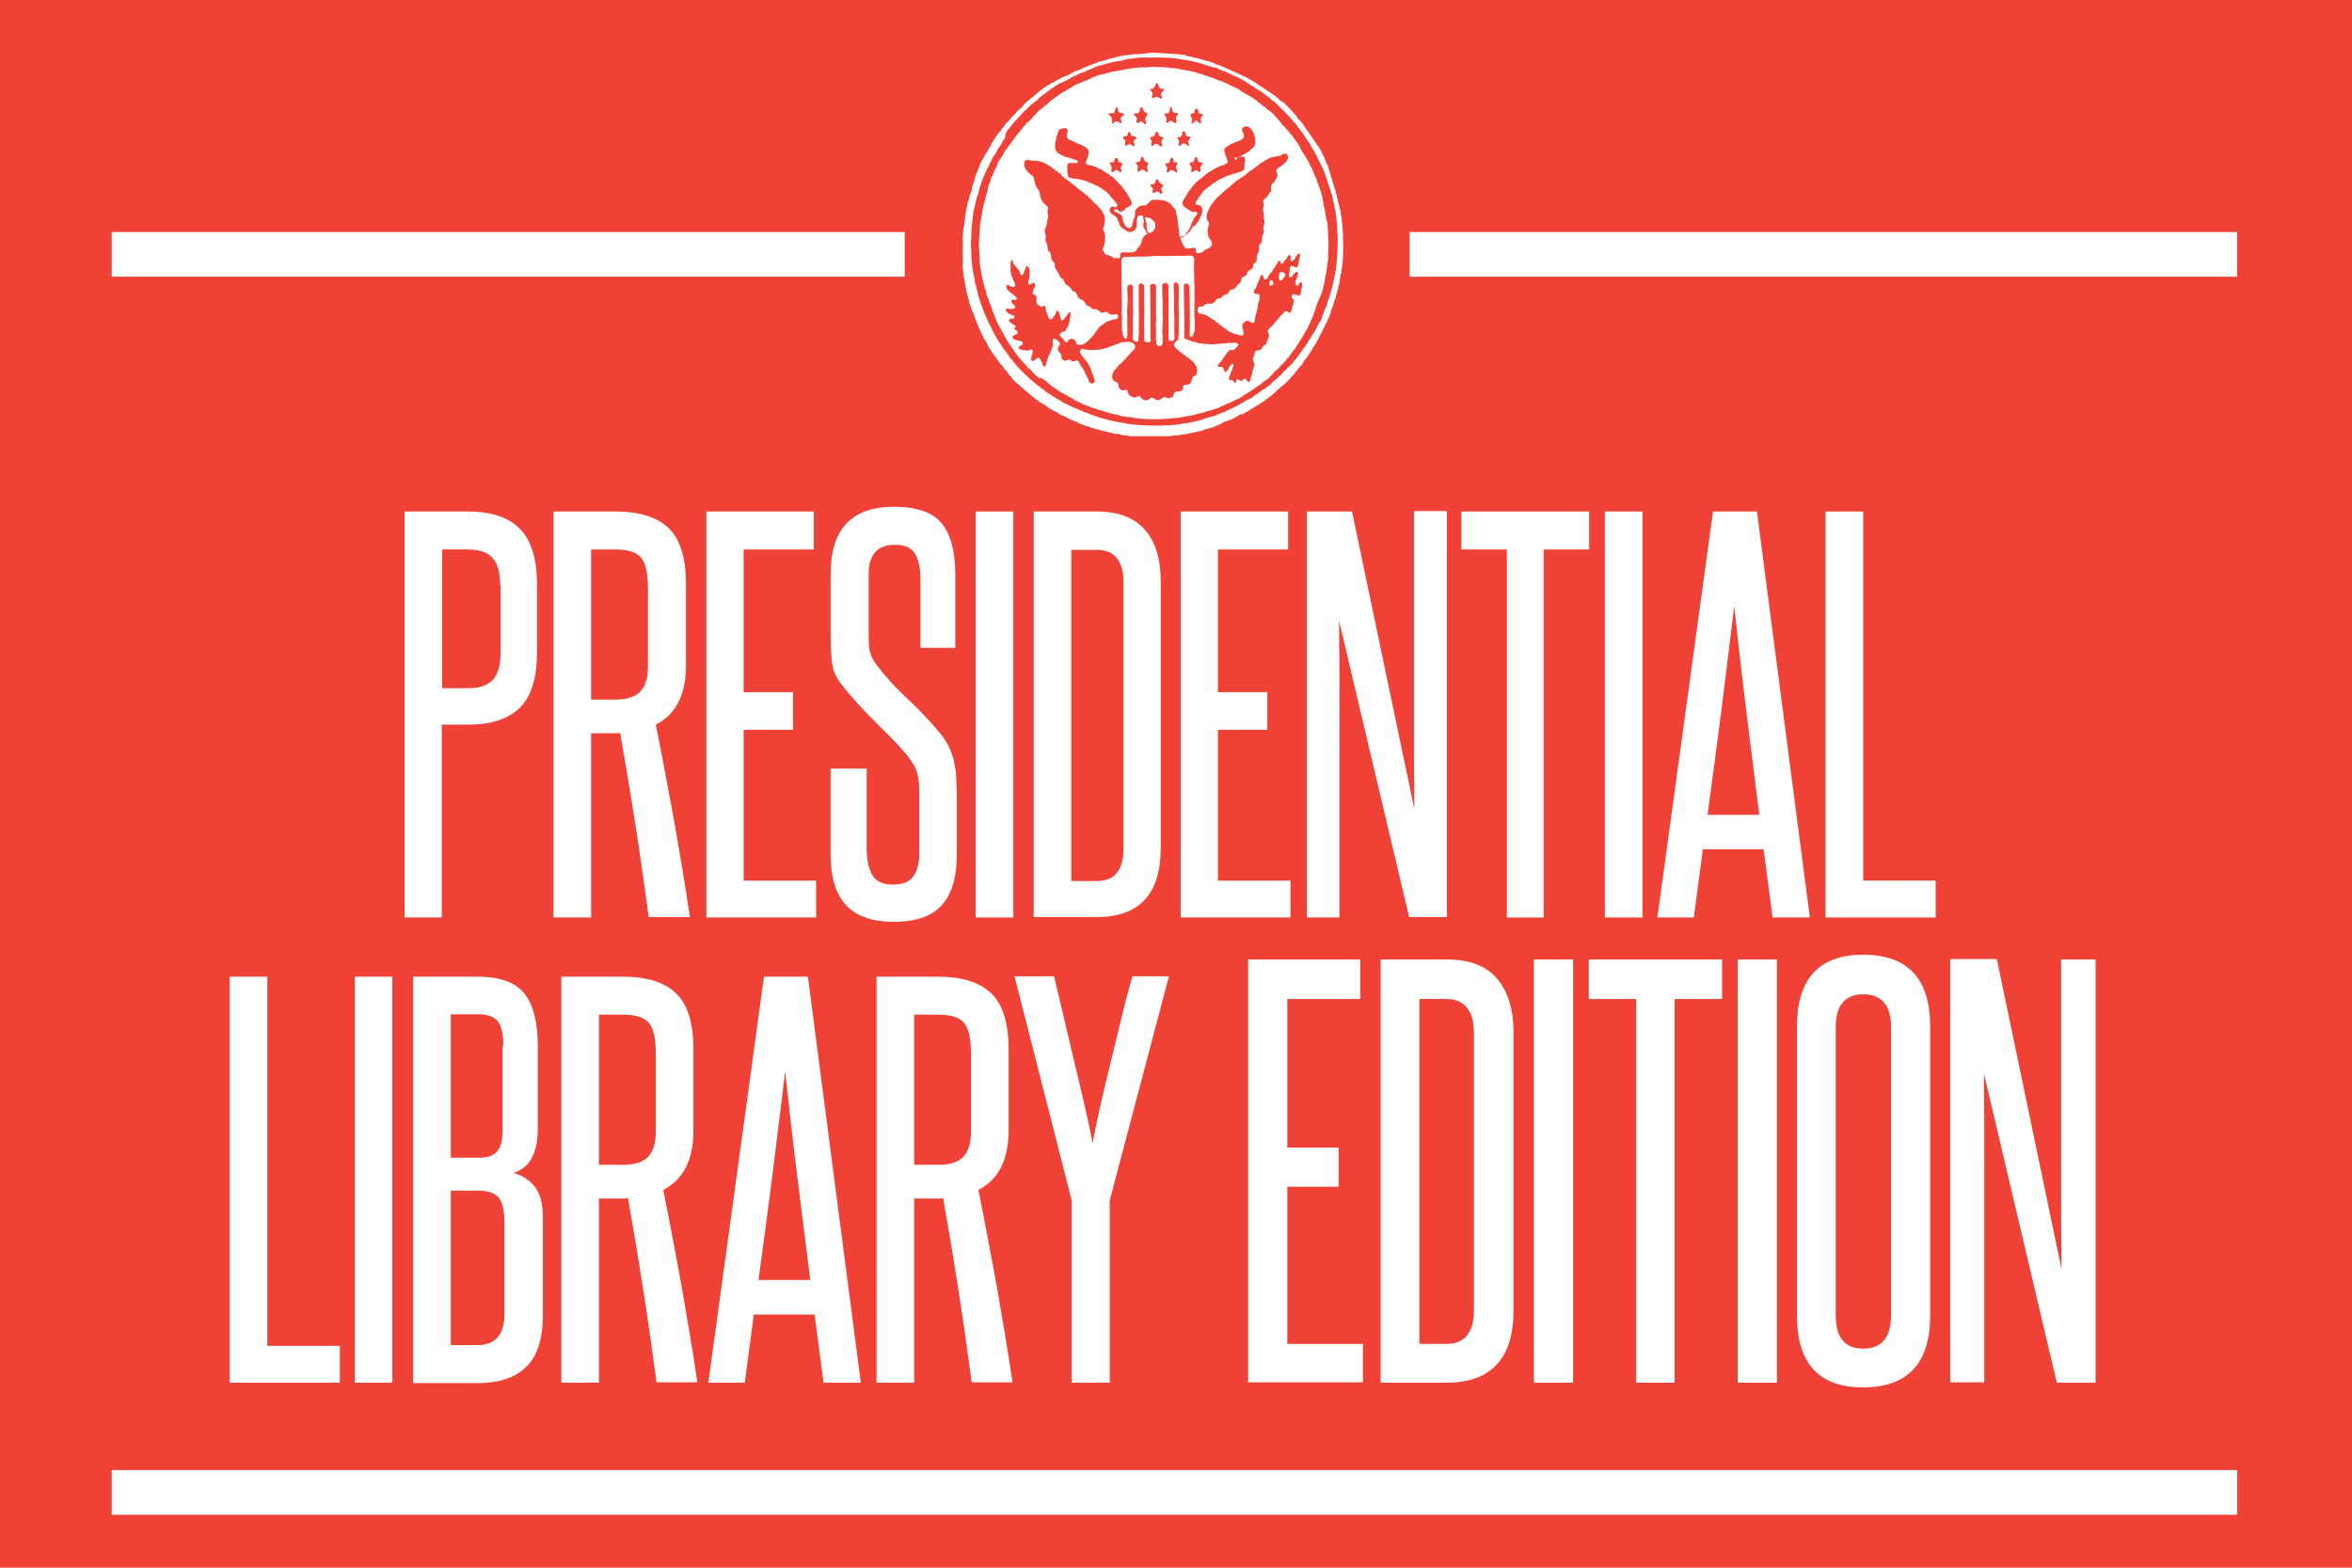 <?xml version="1.0" encoding="utf-8"?>
<!-- Generator: Adobe Illustrator 28.3.0, SVG Export Plug-In . SVG Version: 6.00 Build 0)  -->
<svg version="1.1" id="Layer_1" xmlns="http://www.w3.org/2000/svg" xmlns:xlink="http://www.w3.org/1999/xlink" x="0px" y="0px"
	 viewBox="0 0 600 400" style="enable-background:new 0 0 600 400;" xml:space="preserve">
<style type="text/css">
	.st0{fill:#EF4136;}
	.st1{fill:none;stroke:#FFFFFF;stroke-width:5;}
	.st2{fill:#FFFFFF;}
	
		.st3{clip-path:url(#SVGID_00000041265801667647641320000013850995051039764875_);fill-rule:evenodd;clip-rule:evenodd;fill:#FFFFFF;}
</style>
<rect class="st0" width="600" height="400"/>
<path class="st1" d="M70.7,289"/>
<g>
	<path class="st2" d="M103.2,234.1V130.5h16.1c6,0,10.5,1.5,13.4,4.5c2.9,3,4.3,7.7,4.3,14.3v17c0,6.5-1.4,11.3-4.3,14.2
		c-2.9,2.9-7.3,4.4-13.3,4.4h-6.7v49.2H103.2z M127.6,149.3c0-3.1-0.6-5.4-1.9-6.9c-1.3-1.5-3.4-2.2-6.4-2.2h-6.5v35.4h6.7
		c2.8,0,4.8-0.7,6.2-2.1c1.3-1.4,2-3.7,2-6.9V149.3z"/>
	<path class="st2" d="M165.5,234.1c-1.1-8.1-2.2-16.1-3.4-23.7c-1.2-7.7-2.5-15.5-3.9-23.4c-0.4,0.1-0.8,0.1-1.1,0.1
		c-0.3,0-0.7,0-1.1,0h-5.2v47h-9.6V130.5H157c6,0,10.6,1.4,13.5,4.2c3,2.8,4.5,7.6,4.5,14.4v20.6c0,7.6-2.6,12.6-7.7,15.2
		c1.7,8.4,3.2,16.6,4.7,24.7c1.4,8.1,2.8,16.2,4,24.4H165.5z M165.3,150.4c0-3.8-0.5-6.4-1.6-7.9c-1.1-1.5-3.3-2.3-6.7-2.3h-6.2
		v38.3h6.3c2.9,0,5-0.7,6.3-2.1c1.3-1.4,1.9-3.5,1.9-6.5V150.4z"/>
	<path class="st2" d="M180.2,234.1V130.5h27.4v9.7h-17.9v36.4h12.6v9.6h-12.6v38.5h18.5v9.4H180.2z"/>
	<path class="st2" d="M234.5,203.4c0-1.6,0-2.9-0.1-3.9c-0.1-1-0.3-1.9-0.5-2.6c-0.3-0.8-0.6-1.4-1-2.1c-0.4-0.6-0.9-1.3-1.5-2.1
		c-1.3-1.5-2.5-2.9-3.8-4.2c-1.3-1.3-2.6-2.6-3.9-3.9c-1.3-1.3-2.7-2.7-4.1-4.2c-1.4-1.5-2.8-3.1-4.3-5c-1.7-1.9-2.7-3.9-3-6
		c-0.3-2.1-0.4-4.6-0.4-7.5v-15.5c0-11.4,5.4-17.1,16.1-17.1c5.8,0,9.9,1.4,12.2,4.2c2.3,2.8,3.5,7.1,3.5,12.9v18.9h-8.9v-17.6
		c0-2.6-0.4-4.7-1.3-6.3c-0.9-1.6-2.6-2.4-5.2-2.4c-4.4,0-6.7,2.5-6.7,7.4v15.4c0,2.2,0.1,3.8,0.4,4.8c0.3,1,0.9,2.1,1.8,3.3
		c2.5,3.2,5.1,6,7.7,8.4c2.6,2.4,5.3,5.2,8,8.4c0.9,1.1,1.7,2.2,2.3,3.3c0.6,1.1,1,2.3,1.4,3.5c0.3,1.3,0.6,2.7,0.7,4.3
		c0.1,1.6,0.2,3.4,0.2,5.4v14.9c0,5.5-1.2,9.8-3.7,12.7c-2.5,2.9-6.6,4.4-12.4,4.4c-5.6,0-9.7-1.5-12.3-4.4
		c-2.6-2.9-3.8-7.2-3.8-12.7v-22h9.2v20.6c0,2.7,0.5,4.9,1.4,6.5c1,1.7,2.7,2.5,5.2,2.5c2.4,0,4.2-0.6,5.2-2c1-1.3,1.6-3.2,1.6-5.7
		V203.4z"/>
	<path class="st2" d="M248.9,234.1V130.5h9.6v103.6H248.9z"/>
	<path class="st2" d="M263.7,234.1V130.5h16.1c5.5,0,9.6,1.6,12.3,4.7c2.7,3.1,4,7.5,4,13v68.2c0,11.8-5.5,17.6-16.4,17.6H263.7z
		 M286.6,148.4c0-2.6-0.6-4.6-1.7-6c-1.1-1.4-2.8-2.1-5.1-2.1h-6.5v84.5h6.5c4.5,0,6.8-2.7,6.8-8.2V148.4z"/>
	<path class="st2" d="M301.2,234.1V130.5h27.4v9.7h-17.9v36.4h12.6v9.6h-12.6v38.5h18.5v9.4H301.2z"/>
	<path class="st2" d="M359.5,234.1l-17.9-75.7c0.1,7.9,0.1,15.5,0.1,23s0,15.1,0,23v29.7h-8.3V130.5h11.5l15.9,75.9
		c-0.1-7.1-0.1-14.1-0.1-21c0-6.8,0-13.8,0-21v-34h8.4v103.6H359.5z"/>
	<path class="st2" d="M384.4,234.1v-93.9h-11.6v-9.7h32.6v9.7h-11.6v93.9H384.4z"/>
	<path class="st2" d="M409.4,234.1V130.5h9.6v103.6H409.4z"/>
	<path class="st2" d="M452.2,234.1l-2.3-17.4h-15.5l-2.3,17.4h-9.3L437,130.5h11.2l13.5,103.6H452.2z M448.8,207.9
		c-1.1-8.9-2.2-17.7-3.3-26.4c-1.1-8.7-2.1-17.6-3.1-26.8c-1.1,9.1-2.2,18.1-3.3,26.8c-1.1,8.7-2.3,17.5-3.5,26.4H448.8z"/>
	<path class="st2" d="M465.7,234.1V130.5h9.6v94.2h18.5v9.4H465.7z"/>
</g>
<g>
	<path class="st2" d="M58.6,352.8V249.2h9.6v94.2h18.5v9.4H58.6z"/>
	<path class="st2" d="M90.5,352.8V249.2h9.6v103.6H90.5z"/>
	<path class="st2" d="M105.4,352.8V249.2h16.5c5.5,0,9.5,1.4,11.8,4.2c2.3,2.8,3.5,7.3,3.5,13.6v20.8c0,6.5-2.1,10.3-6.3,11.5
		c2,0.4,3.8,1.5,5.3,3.2c1.5,1.7,2.3,4.5,2.3,8.2v24.7c0,6.1-1.4,10.6-4.2,13.3c-2.8,2.8-6.9,4.2-12.5,4.2H105.4z M128.4,266.8
		c0-2.9-0.5-5-1.4-6.2c-1-1.2-2.6-1.8-5-1.8H115v36.6h7c2.3,0,3.9-0.5,4.8-1.6c1-1.1,1.4-2.9,1.4-5.3V266.8z M128.7,312.2
		c0-2.9-0.4-5.1-1.3-6.4c-0.9-1.3-2.7-2-5.4-2h-7v39.4h6.9c4.5,0,6.8-2.7,6.8-8.1V312.2z"/>
	<path class="st2" d="M167.5,352.8c-1.1-8.1-2.2-16.1-3.4-23.7c-1.2-7.7-2.5-15.5-3.9-23.4c-0.4,0.1-0.8,0.1-1.1,0.1
		c-0.3,0-0.7,0-1.1,0h-5.2v47h-9.6V249.2h15.7c6,0,10.6,1.4,13.5,4.2c3,2.8,4.5,7.6,4.5,14.4v20.6c0,7.6-2.6,12.6-7.7,15.2
		c1.7,8.4,3.2,16.6,4.7,24.7c1.4,8.1,2.8,16.2,4,24.4H167.5z M167.3,269.1c0-3.8-0.5-6.4-1.6-7.9c-1.1-1.5-3.3-2.3-6.7-2.3h-6.2
		v38.3h6.3c2.9,0,5-0.7,6.3-2.1c1.3-1.4,1.9-3.5,1.9-6.5V269.1z"/>
	<path class="st2" d="M210.1,352.8l-2.3-17.4h-15.5l-2.3,17.4h-9.3l14.2-103.6h11.2l13.5,103.6H210.1z M206.7,326.6
		c-1.1-8.9-2.2-17.7-3.3-26.4c-1.1-8.7-2.1-17.6-3.1-26.8c-1.1,9.1-2.2,18.1-3.3,26.8c-1.1,8.7-2.3,17.5-3.5,26.4H206.7z"/>
	<path class="st2" d="M247.9,352.8c-1.1-8.1-2.2-16.1-3.4-23.7c-1.2-7.7-2.5-15.5-3.9-23.4c-0.4,0.1-0.8,0.1-1.1,0.1
		c-0.3,0-0.7,0-1.1,0h-5.2v47h-9.6V249.2h15.7c6,0,10.6,1.4,13.5,4.2c3,2.8,4.5,7.6,4.5,14.4v20.6c0,7.6-2.6,12.6-7.7,15.2
		c1.7,8.4,3.2,16.6,4.7,24.7c1.4,8.1,2.8,16.2,4,24.4H247.9z M247.7,269.1c0-3.8-0.5-6.4-1.6-7.9c-1.1-1.5-3.3-2.3-6.7-2.3h-6.2
		v38.3h6.3c2.9,0,5-0.7,6.3-2.1s1.9-3.5,1.9-6.5V269.1z"/>
	<path class="st2" d="M273.4,352.8v-46.5l-14.6-57.2h10.1c0.8,3.4,1.7,7.2,2.7,11.4c1,4.2,1.9,8.2,2.9,12.3c1,4,1.8,7.7,2.6,11.1
		c0.8,3.4,1.3,6,1.6,7.9c0.3-1.8,0.9-4.5,1.6-7.9c0.8-3.4,1.6-7.1,2.6-11.1c1-4,2-8.1,3-12.3c1-4.2,2-8,3-11.4h9.3l-15.1,57.2v46.5
		H273.4z"/>
</g>
<g>
	<path class="st2" d="M318.4,352.8v-108H347v10.1h-18.6v37.9h13.1v10h-13.1v40.1h19.3v9.8H318.4z"/>
	<path class="st2" d="M352.2,352.8v-108H369c5.8,0,10.1,1.6,12.9,4.9c2.8,3.3,4.2,7.8,4.2,13.6v71.1c0,12.2-5.7,18.4-17.1,18.4
		H352.2z M376,263.4c0-2.7-0.6-4.8-1.8-6.3c-1.2-1.5-3-2.2-5.3-2.2h-6.8v88h6.8c4.7,0,7.1-2.8,7.1-8.5V263.4z"/>
	<path class="st2" d="M391.3,352.8v-108h10v108H391.3z"/>
	<path class="st2" d="M417.4,352.8v-97.9h-12.1v-10.1h34v10.1h-12.1v97.9H417.4z"/>
	<path class="st2" d="M443.3,352.8v-108h10v108H443.3z"/>
	<path class="st2" d="M458.4,262c0-12.2,5.6-18.4,16.9-18.4c11.4,0,17.1,6.1,17.1,18.4v73.6c0,12.2-5.7,18.4-17.1,18.4
		c-11.3,0-16.9-6.1-16.9-18.4V262z M482.4,262c0-5.5-2.4-8.3-7.1-8.3c-4.6,0-7,2.8-7,8.3v73.6c0,5.7,2.3,8.5,7,8.5
		c4.7,0,7.1-2.8,7.1-8.5V262z"/>
	<path class="st2" d="M524.7,352.8l-18.6-78.9c0.1,8.2,0.1,16.2,0.1,23.9c0,7.7,0,15.7,0,23.9v31h-8.7v-108h11.9l16.5,79.1
		c-0.1-7.4-0.1-14.7-0.1-21.8c0-7.1,0-14.4,0-21.8v-35.4h8.8v108H524.7z"/>
</g>
<rect x="28.5" y="59.2" class="st2" width="202.3" height="11.4"/>
<rect x="359.6" y="59.2" class="st2" width="211.1" height="11.4"/>
<g>
	<defs>
		<rect id="SVGID_1_" x="245.6" y="13.2" width="97.4" height="98.1"/>
	</defs>
	<clipPath id="SVGID_00000036219380710407175800000000537794701118432400_">
		<use xlink:href="#SVGID_1_"  style="overflow:visible;"/>
	</clipPath>
	
		<path style="clip-path:url(#SVGID_00000036219380710407175800000000537794701118432400_);fill-rule:evenodd;clip-rule:evenodd;fill:#FFFFFF;" d="
		M327.7,26.3c0.1,0.2,0.3,0.4,0.5,0.6c0.1,0.1,0.2,0.1,0.2,0.1c0.1,0.1,0.1,0.2,0.2,0.3c0.1,0.1,0.1,0.1,0.2,0.2
		c0.1,0.1,0.1,0.1,0.2,0.2c0.1,0.1,0.2,0.1,0.2,0.2c0.1,0.1,0.1,0.2,0.1,0.2c0.1,0.1,0.2,0.1,0.3,0.2c0.1,0.1,0.1,0.2,0.2,0.3
		c0.4,0.4,0.8,0.8,1.1,1.3c0.1,0.2,0.2,0.4,0.4,0.6c0.1,0.1,0.2,0.1,0.3,0.2c0.1,0.1,0.1,0.2,0.1,0.2c0.1,0.1,0.1,0.1,0.2,0.2
		c0.1,0.1,0.1,0.2,0.2,0.2c0.1,0.1,0.1,0.1,0.2,0.2c0.1,0.1,0.1,0.3,0.2,0.4c0.1,0.1,0.2,0.2,0.3,0.4c0.2,0.3,0.3,0.5,0.5,0.8
		c0.2,0.2,0.4,0.5,0.6,0.7c0.2,0.3,0.3,0.6,0.5,0.8c0.4,0.5,0.7,1,1.1,1.6c0.2,0.4,0.6,0.8,0.8,1.2c0.1,0.1,0.2,0.2,0.3,0.4
		c0.1,0.1,0.1,0.3,0.2,0.4c0.1,0.1,0.2,0.2,0.2,0.3c0.1,0.2,0.2,0.5,0.4,0.8c0.1,0.3,0.3,0.5,0.4,0.8c0.1,0.1,0.1,0.3,0.1,0.4
		c0.1,0.1,0.2,0.2,0.2,0.4c0.1,0.1,0.1,0.3,0.1,0.4c0.1,0.1,0.1,0.2,0.2,0.4c0.1,0.2,0.3,0.5,0.4,0.7c0.1,0.2,0.1,0.6,0.2,0.9
		c0.1,0.3,0.3,0.5,0.3,0.8c0,0.1,0.1,0.3,0.1,0.4c0,0.1,0.1,0.2,0.1,0.4c0.1,0.3,0.2,0.5,0.3,0.8c0.1,0.2,0.1,0.5,0.2,0.8
		c0.1,0.4,0.2,0.6,0.3,1c0,0.2,0.2,0.3,0.2,0.5c0,0.1,0,0.2,0.1,0.3c0.1,0.3,0.2,0.6,0.2,0.9c0.1,0.4,0.3,0.8,0.3,1.2
		c0.1,0.4,0.2,0.8,0.3,1.2c0.1,0.4,0.2,0.8,0.3,1.2c0.1,0.4,0.2,0.8,0.3,1.2c0.2,1.3,0.4,2.7,0.5,4c0,0.5,0.1,1,0.1,1.5
		c0,0.5,0,1,0,1.5c0.1,1.5,0.1,2.9,0,4.4c0,0.5,0,1-0.1,1.5c0,0.7-0.2,1.4-0.3,2c0,0.2,0,0.5,0,0.7c0,0.1-0.1,0.3-0.2,0.4
		c0,0.2,0,0.5-0.1,0.7c-0.1,0.4-0.1,0.9-0.2,1.3c0,0.2,0,0.4-0.1,0.7c0,0.2-0.2,0.3-0.2,0.5c0,0.1,0,0.2,0,0.4
		c-0.1,0.3-0.2,0.6-0.3,0.9c-0.1,0.3-0.2,0.6-0.3,1c0,0.1,0,0.2,0,0.4c0,0.1-0.1,0.2-0.2,0.4c-0.1,0.1-0.1,0.3-0.1,0.4
		c-0.1,0.3-0.2,0.5-0.3,0.7c-0.1,0.3-0.1,0.6-0.2,0.8c0,0.1-0.1,0.3-0.2,0.4c-0.1,0.1-0.1,0.3-0.1,0.4c-0.1,0.2-0.2,0.3-0.2,0.5
		c0,0.1,0,0.2,0,0.2c0,0.1-0.1,0.3-0.2,0.5c-0.1,0.3-0.2,0.7-0.4,1c-0.1,0.2-0.2,0.3-0.3,0.6c0,0.1-0.1,0.3-0.1,0.4
		c-0.1,0.2-0.2,0.3-0.3,0.4c0,0.1,0,0.2-0.1,0.3c-0.1,0.3-0.3,0.7-0.5,1c-0.1,0.1-0.1,0.3-0.2,0.4c-0.1,0.3-0.3,0.5-0.4,0.8
		c-0.1,0.1-0.1,0.3-0.2,0.4c-0.1,0.1-0.1,0.3-0.2,0.4c-0.1,0.1-0.2,0.2-0.2,0.4c-0.1,0.1-0.1,0.3-0.2,0.4c-0.1,0.3-0.3,0.5-0.4,0.7
		c-0.2,0.4-0.4,0.7-0.7,1.1c-0.1,0.1-0.2,0.2-0.2,0.3c-0.1,0.1-0.1,0.2-0.1,0.3c-0.1,0.1-0.2,0.3-0.3,0.4c-0.1,0.2-0.2,0.3-0.3,0.5
		c-0.1,0.1-0.1,0.2-0.1,0.2c-0.1,0.1-0.1,0.1-0.2,0.2c-0.1,0.2-0.2,0.3-0.3,0.5c-0.1,0.1-0.2,0.1-0.2,0.2c-0.1,0.1-0.1,0.2-0.1,0.3
		c-0.1,0.2-0.4,0.3-0.6,0.6c-0.1,0.1-0.1,0.2-0.1,0.3c-0.1,0.2-0.3,0.5-0.4,0.7c-0.1,0.2-0.4,0.4-0.6,0.6c-0.1,0.1-0.2,0.3-0.3,0.4
		c-0.1,0.1-0.2,0.2-0.3,0.3c-0.1,0.1-0.2,0.3-0.3,0.4c-0.1,0.1-0.2,0.2-0.3,0.3c-0.1,0.1-0.1,0.2-0.1,0.3c-0.1,0.1-0.2,0.2-0.3,0.3
		c-0.1,0.1-0.2,0.2-0.3,0.3c-0.1,0.1-0.2,0.2-0.3,0.3c-0.1,0.1-0.2,0.2-0.2,0.3c-0.1,0.1-0.2,0.2-0.3,0.3c-0.1,0.1-0.2,0.2-0.3,0.3
		c-0.1,0.1-0.1,0.2-0.2,0.3c-0.1,0.1-0.2,0.1-0.2,0.1c-0.1,0-0.1,0.1-0.2,0.2c-0.1,0.1-0.2,0.2-0.3,0.3c-0.1,0.1-0.2,0.2-0.4,0.3
		c-0.1,0.1-0.1,0.1-0.2,0.2c-0.1,0-0.2,0.1-0.2,0.1c-0.1,0.1-0.2,0.2-0.3,0.3c-0.1,0.1-0.2,0.2-0.3,0.3c-0.1,0.1-0.2,0.1-0.3,0.2
		c-0.2,0.2-0.5,0.5-0.7,0.7c-0.3,0.2-0.5,0.4-0.8,0.7c-0.1,0.1-0.2,0.1-0.3,0.2c-0.1,0.1-0.2,0.2-0.3,0.3c-0.1,0.1-0.2,0.1-0.3,0.2
		c-0.4,0.3-0.8,0.5-1.2,0.9c-0.1,0.1-0.3,0.2-0.5,0.3c-0.2,0.1-0.4,0.2-0.6,0.4c-0.1,0.1-0.3,0.2-0.4,0.2c-0.1,0.1-0.2,0.2-0.4,0.3
		c-0.1,0.1-0.3,0.1-0.4,0.2c-0.1,0.1-0.2,0.2-0.4,0.3c-0.3,0.1-0.5,0.3-0.8,0.4c-0.1,0.1-0.2,0.2-0.3,0.3c-0.1,0.1-0.3,0.1-0.4,0.2
		c-0.1,0.1-0.2,0.1-0.4,0.2c-0.2,0.1-0.5,0.4-0.7,0.4c-0.1,0.1-0.3,0.1-0.5,0.1c-0.3,0.1-0.5,0.2-0.8,0.4c-0.1,0.1-0.2,0.2-0.3,0.2
		c-0.1,0-0.2,0-0.2,0.1c-0.2,0.1-0.3,0.2-0.5,0.3c-0.1,0.1-0.2,0.1-0.3,0.1c-0.1,0.1-0.2,0.1-0.3,0.2c-0.2,0.1-0.4,0.2-0.7,0.2
		c-0.3,0.1-0.6,0.3-1,0.4c-0.1,0-0.2,0-0.4,0.1c-0.2,0.1-0.4,0.3-0.5,0.4c-0.1,0-0.2,0.1-0.3,0.1c-0.4,0.2-0.9,0.4-1.4,0.6
		c-0.2,0.1-0.4,0.2-0.6,0.3c-0.1,0-0.2,0-0.3,0c-0.2,0-0.3,0.2-0.5,0.2c-0.5,0-0.9,0.2-1.4,0.4c-0.4,0.2-0.9,0.3-1.3,0.4
		c-0.2,0.1-0.5,0.1-0.7,0.1c-0.4,0.1-0.9,0.2-1.4,0.3c-0.5,0.1-0.9,0.3-1.4,0.3c-0.3,0-0.5,0-0.8,0.1c-0.5,0.1-1,0.2-1.5,0.2
		c-1,0-2.1,0.3-3.1,0.4c-0.6,0.1-1.1,0-1.7,0c-1.1,0.1-2.3,0-3.4,0c-0.5,0-1.1-0.1-1.6-0.1c-0.5,0-1.1-0.1-1.6-0.1
		c-0.5,0-1-0.2-1.5-0.2c-0.3,0-0.6,0-0.8-0.1c-0.2,0-0.4-0.1-0.7-0.2c-0.2-0.1-0.5-0.1-0.7-0.1c-0.3,0-0.5,0-0.8-0.1
		c-0.1,0-0.2-0.1-0.4-0.1c-0.1-0.1-0.3-0.1-0.4-0.1c-0.3,0-0.5-0.1-0.8-0.2c-0.4-0.1-0.8-0.2-1.2-0.3c-0.3-0.1-0.5-0.1-0.8-0.2
		c-0.1-0.1-0.2-0.1-0.4-0.1c-0.5-0.1-1-0.3-1.5-0.4c-0.2-0.1-0.5-0.2-0.7-0.3c-0.1,0-0.2-0.1-0.4-0.1c-0.1,0-0.2-0.1-0.3-0.1
		c-0.1,0-0.3,0-0.4-0.1c-0.3-0.1-0.7-0.3-1-0.4c-0.2-0.1-0.5-0.2-0.7-0.3c-0.1-0.1-0.2-0.2-0.3-0.2c-0.1,0-0.2-0.1-0.3-0.1
		c-0.1,0-0.2-0.1-0.2-0.1c-0.2-0.1-0.4-0.1-0.6-0.2c-0.3-0.1-0.7-0.3-1-0.5c-0.3-0.2-0.7-0.3-1-0.5c-0.3-0.2-0.7-0.3-1-0.4
		c-0.3-0.1-0.6-0.4-0.9-0.6c-0.1,0-0.2-0.1-0.2-0.1c-0.1-0.1-0.1-0.1-0.2-0.1c-0.2-0.1-0.3-0.2-0.5-0.2c-0.1-0.1-0.2-0.2-0.3-0.2
		c-0.2-0.1-0.4-0.2-0.5-0.3s-0.4-0.2-0.5-0.3c-0.4-0.3-0.8-0.6-1.2-0.9c-0.1-0.1-0.2-0.1-0.3-0.1c-0.2-0.1-0.3-0.2-0.5-0.3
		c-0.1-0.1-0.3-0.2-0.5-0.3c-0.1-0.1-0.2-0.1-0.2-0.2c-0.1-0.1-0.1-0.2-0.2-0.2c-0.1-0.1-0.3-0.1-0.4-0.1c-0.1-0.1-0.2-0.3-0.3-0.4
		c-0.1-0.1-0.2-0.1-0.3-0.2c-0.1-0.1-0.2-0.1-0.3-0.2c-0.1-0.1-0.1-0.2-0.2-0.2c-0.2-0.2-0.5-0.4-0.7-0.6c-0.2-0.2-0.3-0.3-0.5-0.4
		c-0.1-0.1-0.2-0.2-0.2-0.2c-0.1-0.1-0.2-0.1-0.3-0.1c-0.1-0.1-0.1-0.2-0.2-0.3c-0.1-0.1-0.2-0.2-0.3-0.3c-0.1-0.1-0.2-0.1-0.3-0.2
		c-0.1-0.1-0.2-0.2-0.3-0.3c-0.2-0.1-0.3-0.3-0.5-0.4c-0.1-0.1-0.1-0.1-0.1-0.2c-0.1-0.1-0.2-0.1-0.4-0.2c-0.1-0.1-0.1-0.2-0.3-0.3
		c-0.2-0.2-0.4-0.4-0.6-0.6c-0.1-0.1-0.2-0.2-0.3-0.3c-0.1-0.1-0.1-0.2-0.1-0.3c-0.1-0.1-0.2-0.2-0.3-0.3c-0.1-0.1-0.2-0.1-0.3-0.2
		c-0.1-0.1-0.1-0.2-0.1-0.3c-0.1-0.1-0.1-0.1-0.2-0.2c-0.2-0.2-0.3-0.5-0.5-0.7c-0.1-0.1-0.3-0.3-0.4-0.4c-0.1-0.1-0.1-0.2-0.1-0.2
		c-0.1-0.1-0.2-0.1-0.2-0.2c-0.1-0.1-0.1-0.2-0.2-0.3c-0.1-0.1-0.1-0.2-0.2-0.3c-0.1-0.2-0.4-0.3-0.5-0.4c-0.1-0.1-0.1-0.2-0.1-0.3
		c0-0.1-0.1-0.1-0.2-0.2c-0.2-0.2-0.3-0.4-0.4-0.6c-0.2-0.3-0.4-0.5-0.6-0.8c-0.1-0.1-0.2-0.2-0.3-0.4c-0.1-0.1-0.2-0.3-0.3-0.4
		c-0.1-0.2-0.3-0.4-0.4-0.6c0-0.1-0.1-0.2-0.1-0.2c-0.1-0.1-0.2-0.2-0.3-0.4c-0.1-0.1-0.1-0.2-0.2-0.4c-0.1-0.1-0.2-0.2-0.2-0.4
		c-0.1-0.3-0.3-0.5-0.4-0.8c-0.1-0.1-0.1-0.3-0.2-0.4c-0.1-0.1-0.2-0.3-0.3-0.4c-0.2-0.3-0.3-0.6-0.4-0.9c-0.1-0.1-0.2-0.2-0.3-0.4
		c-0.1-0.2-0.1-0.4-0.2-0.6c-0.1-0.4-0.4-0.7-0.5-1c-0.1-0.2-0.1-0.4-0.2-0.6c0-0.1-0.1-0.2-0.2-0.4c-0.1-0.1-0.1-0.2-0.1-0.4
		c-0.1-0.2-0.2-0.3-0.3-0.5c-0.1-0.2-0.1-0.4-0.2-0.6c-0.1-0.3-0.2-0.6-0.3-0.9c0-0.1,0-0.2-0.1-0.3c-0.1-0.2-0.2-0.3-0.3-0.5
		c0-0.1,0-0.2-0.1-0.3c-0.1-0.3-0.2-0.6-0.3-0.9c-0.1-0.2-0.1-0.4-0.2-0.6c-0.1-0.2-0.2-0.4-0.2-0.5c0-0.1,0-0.2,0-0.4
		c0-0.2-0.1-0.3-0.2-0.5c-0.1-0.5-0.2-1-0.4-1.6c-0.1-0.4-0.2-0.7-0.2-1.1c0-0.2-0.1-0.3-0.1-0.5c-0.2-0.9-0.3-1.8-0.5-2.8
		c-0.1-0.4-0.1-0.8-0.1-1.2c-0.1-0.4-0.1-0.8-0.1-1.2c-0.1-1.5-0.2-3.3-0.1-4.9c0-0.4,0-0.9,0-1.3c0-0.8,0.1-1.6,0.2-2.4
		c0-0.4,0-0.8,0.1-1.2c0-0.2,0.2-0.3,0.2-0.6c0-0.7,0.1-1.3,0.2-1.9c0-0.2,0-0.4,0.1-0.7c0-0.2,0.1-0.4,0.1-0.6c0-0.2,0-0.5,0.1-0.7
		c0.2-0.6,0.2-1.2,0.4-1.9c0-0.2,0.1-0.4,0.2-0.5c0.1-0.4,0.2-0.8,0.3-1.2c0-0.2,0.1-0.4,0.2-0.6c0.1-0.2,0.2-0.3,0.2-0.5
		c0.1-0.2,0.1-0.4,0.1-0.6c0.1-0.2,0.1-0.4,0.1-0.6c0.1-0.4,0.3-0.7,0.4-1.1c0.1-0.2,0.1-0.4,0.2-0.6c0.1-0.2,0.1-0.4,0.1-0.6
		c0-0.2,0.1-0.3,0.2-0.5c0.1-0.2,0.1-0.3,0.2-0.5c0.2-0.5,0.4-1,0.6-1.5c0.1-0.2,0.2-0.3,0.2-0.5c0-0.1,0-0.2,0.1-0.3
		c0-0.1,0.1-0.1,0.1-0.2c0.1-0.2,0.1-0.4,0.2-0.5c0.1-0.2,0.2-0.3,0.3-0.5c0-0.1,0-0.1,0.1-0.2c0.1-0.2,0.3-0.4,0.4-0.7
		c0.1-0.3,0.3-0.6,0.5-0.9c0.1-0.1,0.3-0.3,0.4-0.5c0-0.1,0.1-0.2,0.1-0.3c0.1-0.2,0.3-0.4,0.4-0.7c0.1-0.2,0.3-0.4,0.4-0.7
		c0-0.1,0-0.2,0.1-0.3c0.1-0.2,0.3-0.3,0.4-0.5c0-0.1,0.1-0.2,0.1-0.3c0.1-0.2,0.3-0.3,0.4-0.5c0.1-0.1,0.1-0.2,0.1-0.3
		c0-0.1,0.1-0.1,0.1-0.1c0.1-0.1,0.2-0.3,0.3-0.4c0.1-0.1,0.1-0.2,0.2-0.3c0.2-0.2,0.3-0.3,0.5-0.5c0.3-0.2,0.3-0.6,0.6-0.9
		c0.1-0.1,0.2-0.2,0.2-0.2c0.2-0.2,0.3-0.4,0.4-0.6c0.2-0.3,0.5-0.5,0.7-0.8c0.1-0.1,0.2-0.1,0.3-0.2c0.1-0.1,0.1-0.2,0.2-0.3
		c0.1-0.1,0.1-0.2,0.2-0.3c0.1-0.1,0.2-0.2,0.3-0.3c0.1-0.1,0.2-0.2,0.3-0.3c0.2-0.2,0.4-0.4,0.6-0.6c0.2-0.2,0.3-0.5,0.6-0.7
		c0.6-0.6,1.3-1.1,1.8-1.8c0.3-0.4,0.7-0.7,1.1-1c0.1,0,0.1-0.1,0.2-0.1c0.1-0.1,0.1-0.2,0.2-0.3c0.1-0.1,0.2-0.1,0.3-0.2
		c0.1-0.1,0.2-0.1,0.3-0.2c0.2-0.1,0.3-0.3,0.5-0.5c0.1-0.1,0.3-0.2,0.4-0.3c0.1,0,0.2,0,0.2-0.1c0.1-0.1,0.1-0.2,0.2-0.3
		c0.2-0.2,0.5-0.3,0.7-0.5c0.1-0.1,0.2-0.2,0.4-0.3c0.1-0.1,0.3-0.2,0.4-0.3c0.1-0.1,0.3-0.2,0.4-0.3c0.1-0.1,0.3-0.2,0.4-0.2
		c0.1-0.1,0.2-0.2,0.4-0.3c0.1-0.1,0.3-0.1,0.4-0.2c0.1-0.1,0.2-0.2,0.4-0.3c0.1-0.1,0.2-0.1,0.4-0.1c0.1-0.1,0.2-0.1,0.3-0.2
		c0.2-0.1,0.4-0.2,0.6-0.4c0.2-0.1,0.4-0.2,0.7-0.3c0.2-0.1,0.4-0.3,0.6-0.4c0.2-0.1,0.3-0.1,0.4-0.1c0.1-0.1,0.2-0.2,0.4-0.2
		c0.3-0.1,0.5-0.2,0.8-0.3c0.4-0.2,0.8-0.4,1.1-0.6c0.1-0.1,0.2-0.2,0.4-0.2c0.1-0.1,0.3-0.1,0.4-0.2c0.1-0.1,0.3-0.2,0.4-0.2
		c0.1,0,0.3,0,0.4-0.1c0.1,0,0.2-0.1,0.3-0.1c0.5-0.2,1-0.5,1.5-0.7c0.1,0,0.2,0,0.4-0.1c0.2,0,0.3-0.2,0.5-0.3
		c0.2-0.1,0.4-0.1,0.6-0.2c0.2-0.1,0.4-0.2,0.6-0.2c0.2-0.1,0.4-0.1,0.6-0.2c0.2-0.1,0.3-0.2,0.5-0.3c0.2-0.1,0.5-0.1,0.8-0.2
		c0.5-0.1,1-0.2,1.5-0.4c0.3-0.1,0.5-0.2,0.7-0.2c0.1,0,0.3,0,0.4-0.1c0.1,0,0.2-0.1,0.4-0.1c0.1,0,0.3,0,0.4-0.1
		c0.3-0.1,0.8-0.2,1.2-0.3c0.3-0.1,0.5-0.2,0.8-0.2c0.6-0.1,1.1-0.1,1.7-0.2c0.6-0.1,1.2-0.2,1.7-0.2c0.6,0,1.2,0,1.8-0.1
		c0.3,0,0.6-0.1,0.9-0.1c0.3,0,0.6-0.1,0.8-0.1c0.8-0.1,1.6,0,2.4,0c0.4,0,0.7,0.1,1.1,0.1c0.8,0,1.5,0.1,2.2,0.1
		c0.4,0,0.7,0.1,1.1,0.1c0.7,0.1,1.5,0.1,2.2,0.2c0.2,0,0.3,0.2,0.5,0.3c0,0,0,0,0,0c0.5,0.1,1,0.1,1.5,0.3c0.5,0.1,1,0.2,1.5,0.3
		c0.2,0.1,0.5,0.1,0.7,0.2c0.4,0.1,0.9,0.3,1.3,0.4c0.3,0.1,0.6,0.1,0.9,0.2c0.1,0.1,0.3,0.2,0.4,0.2c0.1,0,0.3,0,0.4,0.1
		c0.4,0.1,0.7,0.4,1,0.5c0.3,0.1,0.5,0.1,0.8,0.2c0.2,0.1,0.5,0.2,0.7,0.3c0.2,0.1,0.5,0.2,0.7,0.3c0.2,0.1,0.5,0.2,0.7,0.3
		c0.3,0.1,0.7,0.3,1,0.5c0.1,0.1,0.3,0.1,0.4,0.1c0.2,0.1,0.3,0.2,0.5,0.3c0.1,0.1,0.3,0.1,0.4,0.1c0.1,0.1,0.2,0.1,0.3,0.2
		c0.2,0.1,0.5,0.2,0.7,0.3c0.1,0,0.2,0.1,0.3,0.1c0.1,0.1,0.1,0.2,0.2,0.2c0.2,0.1,0.4,0.1,0.6,0.2c0.1,0.1,0.3,0.2,0.4,0.2
		c0.3,0.2,0.5,0.3,0.8,0.5c0.1,0,0.1,0.1,0.2,0.1c0.1,0,0.1,0.1,0.2,0.1c0.1,0.1,0.2,0.2,0.4,0.3c0.1,0.1,0.3,0.1,0.4,0.2
		c0.3,0.1,0.4,0.3,0.7,0.5c0.1,0.1,0.3,0.2,0.4,0.2c0.1,0.1,0.2,0.2,0.3,0.3c0.1,0.1,0.3,0,0.4,0.1c0.2,0.1,0.2,0.3,0.4,0.4
		c0.1,0.1,0.2,0.1,0.4,0.2c0.1,0.1,0.2,0.1,0.3,0.2c0.1,0.1,0.2,0.2,0.3,0.2c0.1,0.1,0.2,0.1,0.3,0.2c0.1,0.1,0.2,0.2,0.3,0.2
		c0.1,0.1,0.2,0.1,0.3,0.2c0.1,0.1,0.2,0.2,0.3,0.2c0.1,0.1,0.2,0.2,0.3,0.3c0.1,0.1,0.2,0.1,0.3,0.1c0.2,0.1,0.3,0.3,0.5,0.5
		c0.1,0.1,0.2,0.1,0.3,0.2c0.1,0.1,0.3,0.1,0.3,0.2c0.1,0.1,0.1,0.2,0.1,0.3c0.1,0.1,0.2,0.1,0.3,0.2
		C327.2,25.9,327.4,26.2,327.7,26.3 M256.2,35.5c-0.2,0.3-0.4,0.4-0.5,0.7c-0.1,0.3-0.3,0.5-0.4,0.8c-0.1,0.1-0.2,0.2-0.3,0.4
		c0,0.1-0.1,0.1-0.1,0.2c-0.1,0.1-0.1,0.1-0.2,0.1c-0.1,0.1-0.1,0.3-0.2,0.5c-0.2,0.4-0.4,0.7-0.6,1.1c0,0.1-0.1,0.2-0.1,0.2
		c-0.1,0.1-0.2,0.2-0.3,0.3c-0.2,0.3-0.3,0.5-0.4,0.8c-0.1,0.1-0.1,0.3-0.2,0.4c-0.1,0.2-0.2,0.3-0.3,0.5c-0.2,0.3-0.3,0.8-0.5,1.1
		c-0.1,0.2-0.2,0.3-0.3,0.5c-0.2,0.4-0.3,0.8-0.5,1.1c-0.1,0.2-0.1,0.4-0.2,0.6c-0.2,0.4-0.4,0.7-0.5,1.1c-0.1,0.2-0.1,0.4-0.2,0.6
		c-0.1,0.2-0.1,0.4-0.2,0.6c-0.1,0.4-0.3,0.8-0.4,1.2c-0.1,0.4-0.2,0.9-0.3,1.3c-0.1,0.4-0.3,0.8-0.4,1.2c-0.2,0.9-0.4,1.7-0.6,2.6
		c-0.1,0.3-0.2,0.6-0.2,0.9c-0.1,0.6-0.1,1.2-0.2,1.9c-0.1,0.6-0.2,1.2-0.2,1.9c-0.1,0.6-0.1,1.3-0.1,1.9c0,0.7-0.1,1.3-0.1,2
		c0,0.6,0,1.3,0.1,2c0,0.3,0,0.7,0,1c0,0.3,0,0.7,0,1c0,0.2,0.1,0.4,0.1,0.5c0,0.7,0.1,1.4,0.2,2c0,0.2,0,0.5,0.1,0.7
		c0,0.1,0.1,0.2,0.1,0.4c0,0.1,0,0.3,0.1,0.4c0.1,0.8,0.3,1.6,0.4,2.4c0,0.2,0.2,0.3,0.2,0.5c0,0.2,0.1,0.4,0.1,0.6
		c0.1,0.4,0.2,0.8,0.3,1.2c0.1,0.2,0.1,0.4,0.1,0.7c0,0.2,0.2,0.3,0.3,0.6c0,0.2,0.1,0.3,0.1,0.5c0.1,0.5,0.3,1,0.5,1.4
		c0.3,0.6,0.4,1.3,0.7,1.9c0.1,0.3,0.2,0.6,0.4,0.9c0.1,0.3,0.3,0.6,0.4,0.9c0.1,0.4,0.4,0.9,0.6,1.3c0.1,0.1,0.1,0.3,0.2,0.4
		c0.1,0.2,0.2,0.3,0.3,0.5c0.1,0.2,0.1,0.4,0.2,0.6c0.1,0.1,0.2,0.2,0.2,0.3c0.1,0.1,0.1,0.3,0.2,0.4c0.1,0.2,0.2,0.3,0.2,0.4
		c0.1,0.2,0.3,0.4,0.4,0.6c0,0.1,0.1,0.2,0.1,0.3c0.1,0.2,0.3,0.4,0.4,0.6c0.1,0.1,0.1,0.2,0.2,0.3c0.4,0.4,0.6,1,0.9,1.4
		c0.1,0.2,0.3,0.4,0.4,0.5c0.1,0.1,0.1,0.2,0.2,0.3c0.1,0.1,0.2,0.1,0.2,0.2c0.1,0.2,0.2,0.4,0.4,0.6c0.1,0.2,0.3,0.3,0.4,0.5
		c0,0.1,0.1,0.2,0.1,0.3c0.1,0.2,0.3,0.3,0.5,0.5c0.2,0.3,0.5,0.6,0.7,0.9c0.1,0.1,0.2,0.2,0.3,0.3c0.1,0.1,0.1,0.2,0.2,0.3
		c0.1,0.1,0.2,0.2,0.2,0.3c0.1,0.1,0.2,0.2,0.3,0.2c0.1,0.1,0.2,0.2,0.2,0.3c0.2,0.2,0.3,0.4,0.5,0.5c0.3,0.3,0.5,0.5,0.8,0.8
		c0.1,0.1,0.2,0.2,0.2,0.3c0.2,0.2,0.4,0.3,0.6,0.4c0.1,0.1,0.1,0.2,0.2,0.3c0.1,0.1,0.2,0.2,0.3,0.2c0.2,0.2,0.3,0.3,0.5,0.5
		c0.1,0.1,0.2,0.1,0.3,0.2c0.1,0.1,0.2,0.2,0.3,0.3c0.1,0.1,0.2,0.2,0.3,0.2c0.3,0.3,0.5,0.5,0.8,0.7c0.2,0.1,0.4,0.3,0.6,0.4
		c0.2,0.2,0.3,0.4,0.5,0.5c0.1,0,0.2,0.1,0.3,0.1c0.2,0.1,0.4,0.4,0.6,0.6c0.1,0.1,0.3,0.1,0.4,0.2c0.1,0.1,0.2,0.2,0.3,0.3
		c0.1,0.1,0.2,0.1,0.3,0.1c0.2,0.1,0.4,0.2,0.6,0.4c0.1,0.1,0.1,0.2,0.2,0.2c0.1,0.1,0.2,0.1,0.3,0.1c0.2,0.1,0.4,0.2,0.6,0.4
		c0.1,0.1,0.2,0.2,0.3,0.2c0.1,0.1,0.2,0.1,0.3,0.1c0.1,0.1,0.2,0.1,0.3,0.2c0.2,0.1,0.4,0.2,0.6,0.4c0.3,0.2,0.6,0.4,0.9,0.5
		c0.1,0.1,0.2,0.1,0.4,0.1c0.1,0.1,0.2,0.2,0.3,0.2c0.3,0.2,0.7,0.3,1,0.5c0.2,0.1,0.4,0.2,0.7,0.3c0.2,0.1,0.5,0.2,0.7,0.3
		c0.5,0.2,0.9,0.4,1.4,0.6c0.4,0.2,0.8,0.3,1.1,0.4c0.1,0.1,0.3,0.1,0.4,0.1c0.2,0.1,0.3,0.2,0.5,0.3c0.1,0,0.3,0.1,0.4,0.1
		c0.7,0.3,1.5,0.5,2.3,0.8c0.1,0,0.3,0.1,0.4,0.1c0.1,0,0.3,0,0.4,0.1c0.1,0,0.2,0.1,0.4,0.1c0.3,0.1,0.6,0.1,0.8,0.2
		c0.3,0.1,0.5,0.2,0.8,0.2c0.1,0,0.3,0.1,0.4,0.1c0.1,0,0.2,0.1,0.4,0.1c0.6,0.1,1.3,0.2,1.9,0.3c0.3,0.1,0.6,0.1,0.9,0.2
		c0.3,0.1,0.6,0.1,0.9,0.1c0.6,0.1,1.3,0.2,1.9,0.2c0.3,0,0.7,0.1,1,0.1c1,0,2,0.1,3.1,0.1c0.7,0,1.4,0,2.1,0c0.7-0.1,1.3-0.1,2-0.1
		c0.3,0,0.7-0.1,1-0.1c0.2,0,0.3,0,0.5,0c0.1,0,0.3-0.1,0.4-0.1c0.3,0,0.6,0,0.8-0.1c0.5-0.1,1-0.2,1.6-0.2c0.3,0,0.5-0.1,0.7-0.2
		c0.3-0.1,0.6-0.1,0.8-0.1c0.5-0.1,1.1-0.3,1.6-0.4c0.3-0.1,0.6-0.1,0.8-0.2c0.2-0.1,0.5-0.2,0.7-0.3c0.3-0.1,0.5-0.1,0.8-0.2
		c0.3-0.1,0.5-0.2,0.7-0.2c0.3-0.1,0.5-0.2,0.8-0.2c0.3-0.1,0.5-0.1,0.7-0.3c0.2-0.1,0.5-0.2,0.7-0.3c0.3-0.1,0.7-0.3,1.1-0.4
		c0.4-0.1,0.7-0.3,1-0.5c0.2-0.1,0.5-0.2,0.7-0.3c0.2-0.1,0.4-0.2,0.7-0.3c0.2-0.1,0.4-0.3,0.7-0.4c0.1,0,0.2,0,0.3-0.1
		c0.2-0.1,0.3-0.2,0.4-0.3c0.1,0,0.2,0,0.3-0.1c0.1-0.1,0.2-0.1,0.3-0.2c0.2-0.1,0.4-0.2,0.6-0.3c0.4-0.3,0.7-0.5,1.1-0.7
		c0.1-0.1,0.2-0.1,0.4-0.1c0.2-0.1,0.4-0.3,0.7-0.4c0.2-0.1,0.4-0.3,0.6-0.5c0.1,0,0.2,0,0.2-0.1c0.1,0,0.1-0.1,0.1-0.1
		c0.2-0.2,0.4-0.3,0.7-0.4c0.1,0,0.1-0.1,0.1-0.1c0.1,0,0.1,0,0.2-0.1c0.1-0.1,0.2-0.2,0.3-0.3c0.1-0.1,0.2-0.1,0.3-0.2
		c0.1-0.1,0.2-0.2,0.3-0.2c0.1-0.1,0.2-0.1,0.3-0.2c0.1-0.1,0.2-0.2,0.3-0.2c0.1,0,0.1,0,0.2-0.1c0,0,0.1-0.1,0.1-0.1
		c0.2-0.2,0.4-0.3,0.6-0.4c0.3-0.2,0.5-0.5,0.8-0.7c0.1-0.1,0.2-0.2,0.2-0.3c0.1-0.1,0.3-0.2,0.4-0.3c0.1-0.1,0.1-0.1,0.2-0.1
		c0.1-0.1,0.1-0.1,0.1-0.2c0.1-0.1,0.3-0.2,0.4-0.3c0.4-0.3,0.7-0.7,1.1-1c0.4-0.3,0.6-0.8,1-1.1c0.1-0.1,0.3-0.2,0.4-0.3
		c0.1-0.1,0.2-0.3,0.3-0.4c0.1-0.1,0.2-0.2,0.4-0.3c0.2-0.2,0.4-0.5,0.7-0.7c0.1-0.1,0.2-0.3,0.3-0.4c0.1-0.1,0.1-0.1,0.2-0.2
		c0.1-0.1,0.1-0.2,0.1-0.2c0.1-0.1,0.2-0.2,0.3-0.3c0.1-0.1,0.2-0.2,0.3-0.3c0.1-0.1,0.1-0.3,0.2-0.4c0.1-0.1,0.2-0.2,0.3-0.3
		c0.1-0.1,0.1-0.2,0.1-0.3c0.1-0.2,0.4-0.4,0.5-0.6c0.1-0.1,0.2-0.3,0.3-0.5c0.2-0.3,0.5-0.6,0.7-0.9c0.1-0.1,0.1-0.1,0.2-0.2
		c0.1-0.1,0.1-0.2,0.1-0.3c0.1-0.2,0.3-0.3,0.4-0.4c0-0.1,0-0.2,0.1-0.3c0-0.1,0.1-0.1,0.1-0.2c0.1-0.2,0.2-0.3,0.3-0.5
		c0.1-0.1,0.2-0.2,0.2-0.2c0.1-0.2,0.2-0.4,0.3-0.6c0.1-0.2,0.3-0.4,0.4-0.6c0.1-0.2,0.2-0.3,0.3-0.5c0.1-0.1,0.1-0.1,0.2-0.2
		c0-0.1,0-0.2,0.1-0.3c0.1-0.1,0.1-0.2,0.2-0.4c0.2-0.3,0.3-0.5,0.4-0.8c0.1-0.1,0.1-0.3,0.2-0.4c0.1-0.2,0.3-0.3,0.4-0.5
		c0.1-0.1,0.1-0.3,0.2-0.4c0.1-0.1,0.2-0.3,0.2-0.4c0-0.1,0-0.2,0-0.3c0.1-0.2,0.2-0.4,0.3-0.6c0.1-0.2,0.2-0.5,0.2-0.7
		c0.2-0.5,0.4-0.9,0.6-1.3c0.1-0.2,0.2-0.5,0.2-0.7c0.1-0.2,0.2-0.5,0.2-0.7c0.1-0.4,0.3-0.7,0.4-1c0-0.1,0-0.3,0.1-0.4
		c0-0.2,0.2-0.3,0.2-0.5c0.1-0.5,0.2-1,0.4-1.5c0.2-0.7,0.3-1.5,0.5-2.3c0.1-0.5,0.2-1.1,0.3-1.6c0-0.1,0-0.3,0.1-0.4
		c0-0.1,0.1-0.2,0.1-0.4c0-0.4,0-0.7,0.1-1.1c0-0.3,0.1-0.7,0.1-1c0.1-0.7,0.1-1.5,0.1-2.2c0-0.4,0.1-0.7,0.1-1.1
		c0-1.1,0.1-2.3,0-3.4c-0.1-0.7-0.1-1.5-0.1-2.2c-0.1-0.7-0.1-1.4-0.2-2.1c-0.1-0.7-0.1-1.4-0.3-2.1c0-0.2-0.1-0.3-0.1-0.4
		c-0.1-0.5-0.1-1-0.3-1.5c-0.1-0.3-0.2-0.6-0.2-0.9c-0.1-0.3-0.1-0.7-0.2-1c-0.1-0.3-0.2-0.6-0.3-0.9c-0.1-0.3-0.1-0.6-0.3-0.9
		c-0.2-0.6-0.4-1.2-0.6-1.8c-0.1-0.3-0.2-0.6-0.3-0.9c-0.1-0.3-0.2-0.6-0.3-0.9c-0.2-0.6-0.4-1.1-0.7-1.7c-0.1-0.3-0.2-0.5-0.4-0.8
		c-0.1-0.3-0.3-0.5-0.4-0.8c-0.1-0.3-0.3-0.5-0.4-0.8c-0.1-0.3-0.2-0.6-0.4-0.8c-0.1-0.1-0.2-0.2-0.2-0.4c-0.1-0.3-0.3-0.5-0.4-0.8
		c-0.1-0.1-0.2-0.2-0.3-0.3c-0.1-0.1-0.1-0.2-0.1-0.3c-0.1-0.1-0.1-0.2-0.2-0.3c-0.1-0.2-0.2-0.5-0.3-0.7c-0.1-0.1-0.2-0.2-0.3-0.3
		c-0.1-0.1-0.1-0.2-0.2-0.3c-0.3-0.4-0.5-0.8-0.8-1.2c-0.1-0.2-0.2-0.4-0.4-0.6c-0.1-0.1-0.2-0.2-0.2-0.3c0-0.1,0-0.2-0.1-0.2
		c-0.1-0.1-0.2-0.2-0.3-0.3c-0.1-0.1-0.2-0.2-0.2-0.4c-0.1-0.1-0.2-0.2-0.3-0.3c-0.1-0.1-0.2-0.2-0.3-0.3c-0.1-0.1-0.1-0.2-0.1-0.3
		c-0.1-0.1-0.1-0.1-0.2-0.2c-0.1-0.2-0.2-0.3-0.4-0.5c-0.1-0.1-0.3-0.3-0.4-0.4c-0.1-0.2-0.2-0.4-0.4-0.5c-0.2-0.2-0.4-0.5-0.6-0.7
		c-0.1-0.1-0.2-0.1-0.2-0.2c-0.6-0.6-1-1.2-1.7-1.7c-0.3-0.3-0.5-0.6-0.8-0.9c-0.3-0.3-0.6-0.5-0.9-0.8c-0.1-0.1-0.1-0.2-0.2-0.2
		c-0.1-0.1-0.3-0.3-0.5-0.4c-0.1-0.1-0.2-0.1-0.3-0.1c-0.1-0.1-0.1-0.2-0.2-0.3c-0.1-0.1-0.2-0.1-0.2-0.2c-0.4-0.3-0.9-0.6-1.2-0.9
		c-0.1-0.1-0.2-0.1-0.3-0.2c-0.1-0.1-0.1-0.2-0.2-0.2c-0.1-0.1-0.2-0.1-0.3-0.2c-0.2-0.1-0.3-0.3-0.5-0.4c-0.1,0-0.2-0.1-0.3-0.1
		c-0.1-0.1-0.2-0.2-0.3-0.2c-0.1-0.1-0.2-0.2-0.3-0.2c-0.1-0.1-0.3-0.1-0.4-0.2c-0.1-0.1-0.2-0.2-0.3-0.3c-0.2-0.1-0.4-0.2-0.6-0.3
		c-0.2-0.1-0.4-0.2-0.6-0.4c-0.2-0.1-0.4-0.3-0.6-0.4c-0.2-0.1-0.4-0.3-0.6-0.4c-0.2-0.1-0.5-0.2-0.7-0.4c-0.1-0.1-0.1-0.1-0.2-0.1
		c-0.2-0.1-0.4-0.3-0.7-0.4c-0.1,0-0.2,0-0.3-0.1c-0.2-0.1-0.3-0.2-0.5-0.3c-0.1,0-0.2,0-0.4-0.1c-0.1,0-0.2-0.1-0.3-0.1
		c-0.3-0.2-0.6-0.4-0.9-0.5c-0.1-0.1-0.2-0.1-0.3-0.1c-0.2-0.1-0.4-0.2-0.6-0.3c-0.1-0.1-0.3-0.1-0.4-0.1c-0.1,0-0.3-0.1-0.4-0.2
		c-0.5-0.2-1.1-0.4-1.5-0.7c-0.1-0.1-0.3-0.1-0.4-0.1c-0.2,0-0.3,0-0.5,0c-0.2,0-0.3-0.2-0.5-0.2c-0.1,0-0.3-0.1-0.4-0.1
		c-0.4-0.1-0.8-0.2-1.2-0.4c-0.5-0.2-1.1-0.3-1.6-0.5c-0.6-0.1-1.1-0.3-1.7-0.4c-0.3,0-0.6-0.1-0.9-0.2c-0.3-0.1-0.6-0.1-0.9-0.1
		c-0.6-0.1-1.1-0.2-1.7-0.3c-0.3,0-0.6-0.1-0.9-0.1c-0.3,0-0.6-0.1-0.9-0.1c-0.6-0.1-1.3,0-2-0.1c-0.3,0-0.7,0-1,0c-1,0-1.9,0-2.9,0
		c-0.6,0-1.3,0-1.9,0c-0.6,0-1.1,0.1-1.7,0.2c-0.6,0.1-1.2,0.1-1.7,0.2c-0.5,0.1-1,0.3-1.5,0.4c-0.3,0-0.6,0.1-0.8,0.1
		c-0.5,0.1-1.1,0.2-1.6,0.3c-0.2,0.1-0.5,0.2-0.7,0.2c-0.2,0.1-0.5,0.1-0.8,0.2c-0.3,0.1-0.5,0.2-0.8,0.2c-0.2,0.2-0.5,0.2-0.8,0.2
		c-0.3,0.1-0.5,0.2-0.7,0.3c-0.3,0.1-0.5,0.1-0.8,0.3c-0.1,0.1-0.2,0.1-0.4,0.2c-0.1,0.1-0.3,0.1-0.4,0.1c-0.1,0.1-0.2,0.2-0.4,0.2
		c-0.1,0.1-0.3,0.1-0.4,0.1c-0.2,0.1-0.4,0.3-0.6,0.4c-0.2,0.1-0.5,0.1-0.7,0.2c-0.2,0.1-0.4,0.2-0.7,0.3c-0.2,0.1-0.5,0.2-0.7,0.3
		c-0.1,0.1-0.2,0.2-0.3,0.2c-0.4,0.2-0.9,0.3-1.3,0.6c-0.1,0-0.1,0.1-0.2,0.2c-0.1,0.1-0.2,0.1-0.3,0.1c-0.2,0.1-0.3,0.3-0.5,0.3
		c-0.1,0-0.2,0.1-0.3,0.1c-0.1,0.1-0.2,0.2-0.4,0.2c-0.1,0.1-0.3,0.1-0.4,0.2c-0.1,0.1-0.2,0.2-0.4,0.2c-0.1,0.1-0.3,0.1-0.4,0.1
		c-0.1,0-0.2,0.1-0.2,0.2c-0.1,0.1-0.2,0.1-0.3,0.2c-0.2,0.1-0.4,0.2-0.6,0.3c-0.1,0.1-0.2,0.2-0.3,0.3c-0.1,0.1-0.3,0.1-0.4,0.2
		c-0.1,0.1-0.2,0.2-0.4,0.3c-0.1,0.1-0.2,0.2-0.4,0.3c-0.1,0.1-0.2,0.1-0.2,0.1c-0.1,0-0.1,0.1-0.2,0.2c-0.2,0.2-0.5,0.4-0.8,0.6
		c-0.2,0.1-0.3,0.2-0.4,0.3c-0.1,0-0.1,0.1-0.2,0.1c-0.1,0.1-0.1,0.1-0.1,0.2c-0.1,0.1-0.2,0.1-0.3,0.1c-0.1,0.1-0.1,0.1-0.2,0.2
		c-0.1,0.1-0.3,0.2-0.4,0.4c-0.2,0.2-0.4,0.4-0.6,0.6c-0.1,0.1-0.2,0.1-0.3,0.1c-0.1,0.1-0.1,0.2-0.2,0.2c-0.1,0.1-0.2,0.1-0.2,0.2
		c-0.1,0.1-0.1,0.1-0.2,0.2c-0.1,0.1-0.2,0.1-0.3,0.1c-0.2,0.2-0.3,0.4-0.5,0.6c-0.1,0.1-0.2,0.1-0.3,0.2c-0.1,0.1-0.2,0.3-0.3,0.4
		c-0.1,0.1-0.3,0.2-0.4,0.3c-0.1,0.1-0.2,0.2-0.4,0.4c-0.1,0.1-0.3,0.2-0.4,0.4c-0.2,0.2-0.3,0.4-0.5,0.6c-0.1,0.1-0.2,0.2-0.4,0.4
		c-0.2,0.2-0.4,0.4-0.5,0.6c-0.2,0.1-0.3,0.2-0.4,0.4c-0.1,0.2-0.4,0.4-0.5,0.5c-0.1,0.1-0.2,0.3-0.3,0.4c-0.1,0.1-0.2,0.3-0.3,0.4
		c-0.1,0.2-0.2,0.3-0.3,0.4c-0.1,0.2-0.3,0.3-0.4,0.4c-0.2,0.3-0.4,0.7-0.6,1C256.5,35.1,256.3,35.3,256.2,35.5"/>
	
		<path style="clip-path:url(#SVGID_00000036219380710407175800000000537794701118432400_);fill-rule:evenodd;clip-rule:evenodd;fill:#FFFFFF;" d="
		M265.1,96.5c-0.2,0-0.3-0.3-0.4-0.4c-0.1-0.1-0.2-0.1-0.3-0.2c-0.2-0.2-0.5-0.4-0.7-0.7c-0.2-0.1-0.3-0.3-0.4-0.5
		c-0.1-0.1-0.2-0.1-0.3-0.2c-0.1-0.1-0.1-0.1-0.2-0.2c-0.1-0.2-0.3-0.3-0.5-0.4c-0.1-0.2-0.3-0.3-0.4-0.5c-0.2-0.1-0.3-0.3-0.4-0.5
		c-0.2-0.1-0.3-0.3-0.5-0.4c-0.1-0.1-0.1-0.2-0.2-0.3c-0.1-0.1-0.2-0.1-0.2-0.2c-0.1-0.1-0.1-0.2-0.1-0.2c-0.1-0.1-0.2-0.2-0.3-0.3
		c-0.1-0.1-0.2-0.2-0.3-0.3c-0.1-0.1-0.2-0.3-0.3-0.4c-0.2-0.3-0.4-0.5-0.6-0.8c-0.1-0.1-0.2-0.2-0.3-0.4c-0.1-0.1-0.1-0.3-0.2-0.4
		c-0.1-0.1-0.2-0.2-0.3-0.3c-0.1-0.1-0.1-0.2-0.1-0.3c-0.1-0.1-0.2-0.2-0.3-0.4c-0.2-0.3-0.4-0.5-0.6-0.8c0-0.1-0.1-0.1-0.1-0.2
		c0-0.1,0-0.2-0.1-0.2c-0.1-0.1-0.1-0.2-0.2-0.2c-0.1-0.1-0.1-0.2-0.1-0.3c-0.2-0.4-0.4-0.7-0.6-1.1c-0.1-0.1-0.1-0.2-0.1-0.3
		c-0.1-0.1-0.1-0.2-0.2-0.2c-0.1-0.2-0.2-0.4-0.3-0.6c-0.1-0.2-0.2-0.4-0.3-0.5c-0.2-0.4-0.4-0.8-0.6-1.1c0-0.1,0-0.2-0.1-0.3
		c-0.1-0.2-0.3-0.3-0.3-0.5c-0.1-0.1-0.1-0.3-0.1-0.4c-0.1-0.1-0.1-0.3-0.2-0.4c-0.1-0.3-0.2-0.6-0.3-0.9c-0.1-0.3-0.3-0.5-0.4-0.8
		c0-0.1-0.1-0.3-0.1-0.4c0-0.2-0.1-0.3-0.1-0.5c-0.1-0.2-0.2-0.3-0.3-0.5c-0.1-0.2-0.1-0.4-0.2-0.6c-0.1-0.3-0.2-0.6-0.3-0.9
		c0-0.1,0-0.2-0.1-0.3c-0.1-0.2-0.2-0.4-0.3-0.7c-0.1-0.2-0.2-0.4-0.2-0.7c-0.1-0.3-0.1-0.6-0.2-0.9c-0.1-0.3-0.2-0.5-0.3-0.8
		c-0.1-0.6-0.3-1.1-0.4-1.7c-0.1-0.6-0.3-1.2-0.4-1.8c-0.1-0.3,0-0.6-0.1-1c-0.1-0.3-0.1-0.6-0.2-0.9c-0.1-0.6-0.1-1.3-0.1-2
		c0-0.7-0.1-1.4-0.1-2c0-0.3-0.1-0.6-0.1-0.9c0-0.7,0.1-1.3,0.1-2c0-0.2,0-0.3,0-0.5c0-0.1,0.1-0.3,0.1-0.4c0-0.2,0-0.5,0-0.7
		c0-0.4,0.1-0.8,0.1-1.3c0-0.2,0-0.5,0-0.7c0-0.2,0.2-0.4,0.2-0.6c0-0.7,0.2-1.3,0.3-1.9c0-0.2,0-0.5,0.1-0.7c0-0.2,0.1-0.3,0.1-0.5
		c0.1-0.5,0.1-1.1,0.3-1.5c0.1-0.3,0.2-0.6,0.3-0.9c0.1-0.3,0.1-0.7,0.2-1c0.1-0.3,0.2-0.6,0.3-0.9c0.1-0.3,0.2-0.7,0.2-1
		c0.1-0.5,0.2-1,0.4-1.4c0.1-0.1,0.2-0.2,0.2-0.4c0.1-0.3,0.1-0.6,0.2-0.9c0-0.1,0.1-0.3,0.2-0.4c0.1-0.1,0.2-0.2,0.2-0.3
		c0.1-0.1,0.1-0.3,0.1-0.4c0.1-0.1,0.1-0.2,0.2-0.3c0.1-0.1,0.1-0.2,0.1-0.4c0.1-0.3,0.3-0.6,0.5-0.9c0.1-0.3,0.3-0.6,0.4-1
		c0-0.1,0-0.3,0.1-0.4c0.1-0.1,0.2-0.2,0.3-0.4c0-0.1,0.1-0.1,0.1-0.2c0-0.1,0-0.1,0.1-0.2c0-0.1,0.1-0.2,0.2-0.2
		c0.2-0.3,0.3-0.5,0.5-0.8c0.1-0.3,0.3-0.6,0.4-0.8c0.1-0.1,0.1-0.1,0.2-0.2c0-0.1,0-0.2,0.1-0.3c0.1-0.2,0.3-0.2,0.4-0.4
		c0.1-0.1,0.1-0.2,0.1-0.3c0.1-0.1,0.2-0.2,0.3-0.3c0.2-0.2,0.3-0.5,0.5-0.7c0.1-0.1,0.2-0.2,0.3-0.3c0.1-0.1,0.1-0.2,0.1-0.3
		c0-0.1,0.1-0.1,0.2-0.2c0.1-0.1,0.2-0.3,0.3-0.4c0.2-0.2,0.3-0.4,0.5-0.7c0.1-0.1,0.1-0.2,0.1-0.2c0.1-0.1,0.2-0.1,0.2-0.2
		c0.1-0.1,0.1-0.2,0.2-0.2c0.1-0.1,0.3-0.3,0.4-0.4c0.1-0.1,0.1-0.2,0.1-0.3c0.2-0.2,0.4-0.4,0.6-0.6c0-0.1,0.1-0.2,0.2-0.3
		c0.1-0.1,0.1-0.2,0.2-0.3c0.1-0.1,0.3-0.2,0.4-0.4c0.1-0.1,0.2-0.3,0.3-0.4c0.1-0.1,0.2-0.1,0.3-0.2c0.1,0,0.1-0.1,0.2-0.2
		c0.1-0.1,0.2-0.1,0.2-0.1c0.1-0.1,0.1-0.2,0.2-0.3c0.1-0.1,0.2-0.1,0.3-0.3c0.1-0.1,0.2-0.2,0.3-0.3c0.1-0.1,0.1-0.2,0.1-0.2
		c0.1-0.1,0.2-0.2,0.4-0.4c0.1-0.1,0.1-0.1,0.2-0.1c0.1-0.1,0.2-0.2,0.3-0.4c0.1-0.1,0.1-0.1,0.2-0.2c0.1-0.1,0.1-0.1,0.1-0.2
		c0.1-0.1,0.2-0.1,0.3-0.2c0.1-0.1,0.1-0.2,0.2-0.2c0.2-0.1,0.3-0.3,0.5-0.4c0.2-0.1,0.3-0.3,0.5-0.4c0.1-0.1,0.2-0.1,0.3-0.2
		c0.1-0.1,0.1-0.2,0.2-0.2c0.1-0.1,0.2-0.1,0.3-0.2c0.1-0.1,0.2-0.1,0.3-0.2c0.1-0.1,0.2-0.3,0.3-0.4c0.1-0.1,0.3-0.2,0.4-0.3
		c0.1-0.1,0.2-0.2,0.3-0.3c0.1-0.1,0.3-0.1,0.4-0.2c0.1-0.1,0.2-0.2,0.3-0.3c0.1-0.1,0.4-0.2,0.5-0.3c0.1-0.1,0.1-0.1,0.2-0.2
		c0.2-0.1,0.3-0.2,0.4-0.3c0.1-0.1,0.2-0.1,0.3-0.1c0.1-0.1,0.3-0.3,0.4-0.4c0.1,0,0.2,0,0.2-0.1c0.2-0.1,0.4-0.2,0.6-0.3
		c0.1,0,0.2,0,0.2-0.1c0.2-0.1,0.3-0.3,0.5-0.4c0.5-0.1,0.8-0.4,1.2-0.6c0.1-0.1,0.2-0.2,0.4-0.3c0.1-0.1,0.3-0.1,0.4-0.2
		c0.1-0.1,0.2-0.2,0.3-0.2c0.1,0,0.2-0.1,0.4-0.1c0.3-0.1,0.6-0.3,0.9-0.4c0.2-0.1,0.4-0.2,0.7-0.3c0.1-0.1,0.2-0.1,0.3-0.1
		c0.1,0,0.2,0,0.4-0.1c0.2-0.1,0.3-0.2,0.5-0.3c0.1,0,0.2,0,0.3-0.1c0.2-0.1,0.3-0.2,0.5-0.3c0.3-0.1,0.6-0.2,0.9-0.3
		c0.1,0,0.3-0.1,0.4-0.2c0.2-0.1,0.3-0.1,0.5-0.1c0.2-0.1,0.3-0.2,0.5-0.2c0.3-0.1,0.5-0.1,0.7-0.1c0.6-0.2,1.4-0.4,2.1-0.6
		c0.3-0.1,0.5-0.1,0.8-0.1c0.5-0.1,0.9-0.2,1.5-0.3c0.3,0,0.5-0.1,0.8-0.1c0.1,0,0.2-0.1,0.3-0.1c0.6-0.2,1.3-0.2,2-0.3
		c0.3,0,0.5-0.1,0.8-0.1c1.1-0.2,2.3,0,3.5-0.2c0.3-0.1,0.9,0,1.3,0c0.4,0,0.9,0,1.3,0c0.8,0,1.6,0.1,2.4,0.2
		c0.4,0.1,0.8,0.1,1.2,0.1c0.4,0,0.8,0.1,1.1,0.2c0.6,0.1,1.1,0.2,1.7,0.3c0.2,0,0.3,0.1,0.5,0.1c0.2,0,0.3,0,0.5,0.1
		c0.6,0.1,1.2,0.2,1.7,0.4c0.1,0,0.3,0.1,0.4,0.1c0.2,0,0.3,0.1,0.5,0.2c0.2,0,0.3,0,0.5,0.1c0.4,0.1,0.8,0.3,1.2,0.4
		c0.3,0.1,0.5,0.2,0.8,0.3c0.1,0.1,0.3,0.1,0.4,0.1c0.1,0,0.2,0.1,0.4,0.2c0.1,0,0.2,0,0.4,0.1c0.3,0.1,0.6,0.3,0.9,0.4
		c0.2,0.1,0.4,0.1,0.6,0.2c0.2,0.1,0.4,0.1,0.7,0.2c0.2,0.1,0.3,0.3,0.5,0.3c0.1,0,0.2,0,0.3,0.1c0.2,0.1,0.5,0.2,0.7,0.3
		c0.2,0.1,0.4,0.3,0.7,0.4c0.1,0.1,0.3,0.1,0.4,0.1c0.1,0.1,0.2,0.1,0.3,0.2c0.2,0.1,0.4,0.1,0.5,0.2c0.1,0.1,0.3,0.2,0.4,0.2
		c0.2,0.1,0.4,0.3,0.6,0.4c0.1,0,0.2,0.1,0.2,0.1c0.1,0.1,0.1,0.2,0.2,0.2c0.1,0.1,0.2,0.1,0.3,0.2c0.3,0.2,0.6,0.3,0.9,0.5
		c0.1,0.1,0.2,0.1,0.3,0.1c0.2,0.1,0.3,0.3,0.5,0.4c0.1,0.1,0.2,0.1,0.3,0.1c0.1,0,0.1,0.1,0.2,0.2c0.2,0.1,0.3,0.1,0.5,0.2
		c0.1,0.1,0.2,0.2,0.3,0.3c0.1,0,0.1,0.1,0.2,0.1c0.2,0.1,0.4,0.2,0.5,0.4c0.1,0.1,0.2,0.2,0.3,0.3c0.1,0.1,0.2,0.1,0.3,0.1
		c0.2,0.1,0.3,0.4,0.5,0.5c0.1,0.1,0.3,0.2,0.5,0.4c0.2,0.1,0.3,0.2,0.5,0.3c0.2,0.2,0.4,0.4,0.6,0.6c0.1,0.1,0.2,0.1,0.3,0.1
		c0.1,0.1,0.2,0.2,0.3,0.3c0.1,0.1,0.2,0.2,0.3,0.2c0.1,0.1,0.2,0.1,0.3,0.2c0.1,0.1,0.1,0.2,0.2,0.3c0.1,0.1,0.3,0.2,0.4,0.4
		c0.1,0.1,0.2,0.3,0.3,0.4c0.1,0.1,0.3,0.2,0.4,0.4c0.3,0.3,0.5,0.6,0.7,0.8c0.1,0.1,0.2,0.1,0.2,0.2c0.1,0.1,0.1,0.2,0.1,0.3
		c0.1,0.1,0.2,0.2,0.3,0.3c0.1,0.1,0.3,0.2,0.4,0.3c0.1,0.2,0.2,0.4,0.4,0.6c0.1,0.1,0.2,0.1,0.3,0.2c0.1,0.1,0.2,0.3,0.3,0.4
		c0.2,0.2,0.4,0.5,0.6,0.8c0.1,0.1,0.3,0.2,0.4,0.3c0.1,0.1,0.1,0.2,0.1,0.2c0.1,0.1,0.2,0.2,0.3,0.4c0.2,0.3,0.4,0.7,0.7,1
		c0.1,0.1,0.2,0.3,0.3,0.4c0.2,0.2,0.4,0.5,0.5,0.8c0,0.1,0.1,0.2,0.1,0.2c0,0.1,0.1,0.1,0.1,0.2c0,0.1,0,0.2,0.1,0.3
		c0.1,0.1,0.2,0.3,0.2,0.4c0.1,0.1,0.1,0.2,0.2,0.4c0.1,0.1,0.2,0.2,0.3,0.3c0.1,0.1,0.1,0.3,0.2,0.4c0.1,0.1,0.2,0.2,0.3,0.4
		c0.1,0.1,0.1,0.3,0.2,0.4c0.1,0.2,0.3,0.4,0.4,0.6c0.3,0.4,0.4,0.9,0.6,1.3c0.1,0.2,0.3,0.4,0.4,0.6c0.3,0.5,0.4,1.1,0.7,1.6
		c0,0.1,0.1,0.2,0.1,0.3c0,0.1,0,0.2,0.1,0.3c0.1,0.2,0.2,0.4,0.3,0.6c0.1,0.1,0.1,0.3,0.1,0.4c0.1,0.3,0.2,0.5,0.3,0.8
		c0.1,0.1,0.1,0.2,0.2,0.4c0,0.1,0,0.2,0,0.3c0,0.1,0.2,0.3,0.2,0.4c0,0.1,0,0.2,0.1,0.3c0.1,0.3,0.2,0.5,0.3,0.8
		c0.1,0.4,0.2,0.7,0.3,1.1c0,0.2,0.1,0.4,0.1,0.6c0.2,0.9,0.3,2,0.6,3c0.1,0.4,0.1,0.8,0.2,1.2c0.1,0.6,0.2,1.2,0.4,1.8
		c0,0.2,0.1,0.4,0.1,0.6c0,0.2,0,0.4,0,0.6c0.1,0.5,0.1,1.1,0.1,1.7c0,0.7,0.1,1.5,0.1,2.3c0,1.1,0,2.3-0.1,3.4c0,0.4,0,0.8,0,1.1
		c0,0.1-0.1,0.3-0.1,0.4c0,0.1,0,0.3,0,0.4c-0.1,0.6-0.2,1.2-0.3,1.8c0,0.2,0,0.5-0.1,0.7c-0.1,0.5-0.2,0.9-0.3,1.4
		c-0.1,0.5-0.1,1-0.2,1.4c-0.1,0.2-0.2,0.5-0.2,0.7c-0.1,0.5-0.2,1-0.4,1.5c-0.1,0.2-0.2,0.4-0.3,0.7c0,0.1,0,0.2-0.1,0.3
		c-0.1,0.2-0.2,0.3-0.2,0.4c0,0.1,0,0.2-0.1,0.3c-0.1,0.3-0.3,0.5-0.4,0.8c-0.1,0.2-0.1,0.4-0.2,0.7c-0.1,0.2-0.2,0.4-0.2,0.6
		c0,0.2-0.1,0.3-0.1,0.4c-0.1,0.1-0.2,0.2-0.2,0.4c0,0.1,0,0.2-0.1,0.3c-0.1,0.3-0.2,0.6-0.3,0.9c-0.1,0.2-0.1,0.4-0.2,0.6
		c-0.1,0.2-0.2,0.3-0.3,0.5c-0.1,0.1-0.1,0.3-0.1,0.4c-0.1,0.1-0.1,0.3-0.2,0.4c-0.1,0.1-0.1,0.3-0.2,0.4c-0.1,0.1-0.2,0.2-0.2,0.4
		c-0.1,0.2-0.1,0.4-0.2,0.5c-0.1,0.2-0.2,0.3-0.3,0.5c0,0.1-0.1,0.2-0.2,0.3c-0.1,0.1-0.1,0.2-0.2,0.2c-0.1,0.2-0.1,0.3-0.1,0.4
		c-0.1,0.1-0.2,0.2-0.2,0.3c0,0.1-0.1,0.2-0.1,0.2c-0.1,0.2-0.3,0.3-0.4,0.6c-0.1,0.1-0.1,0.2-0.2,0.3c-0.1,0.1-0.1,0.2-0.1,0.3
		c-0.1,0.1-0.2,0.2-0.3,0.3c-0.1,0.1-0.1,0.3-0.2,0.5c-0.1,0.2-0.4,0.3-0.5,0.6c-0.1,0.2-0.1,0.4-0.3,0.6c-0.1,0.2-0.4,0.4-0.5,0.6
		c-0.1,0.1-0.1,0.2-0.1,0.2c-0.2,0.2-0.4,0.4-0.6,0.7c-0.1,0.1-0.1,0.3-0.2,0.4c-0.1,0.1-0.2,0.2-0.3,0.3c-0.1,0.1-0.1,0.2-0.1,0.2
		c-0.1,0.2-0.4,0.3-0.5,0.5c-0.1,0.1-0.1,0.2-0.1,0.3c-0.1,0.1-0.2,0.1-0.3,0.2c-0.2,0.2-0.3,0.4-0.5,0.6c-0.1,0.1-0.2,0.1-0.3,0.2
		c-0.2,0.2-0.3,0.4-0.5,0.6c-0.2,0.2-0.3,0.3-0.5,0.5c-0.1,0.1-0.2,0.3-0.4,0.4c-0.2,0.1-0.4,0.2-0.5,0.4c-0.1,0.1-0.1,0.2-0.2,0.3
		c-0.1,0.1-0.2,0.1-0.2,0.2c-0.2,0.2-0.4,0.4-0.6,0.6c-0.1,0.1-0.2,0.1-0.2,0.2c-0.1,0.1-0.1,0.2-0.2,0.2c-0.1,0.1-0.2,0.1-0.2,0.2
		c-0.1,0.1-0.1,0.2-0.2,0.2c-0.1,0.1-0.2,0.1-0.3,0.1c-0.1,0.1-0.3,0.3-0.4,0.4c-0.1,0.1-0.2,0.1-0.3,0.1c-0.2,0.1-0.3,0.3-0.5,0.5
		c-0.1,0.1-0.2,0.1-0.3,0.2c-0.1,0.1-0.1,0.2-0.2,0.2c-0.1,0.1-0.2,0.1-0.3,0.1c-0.3,0.2-0.5,0.4-0.8,0.6c-0.1,0.1-0.2,0.1-0.3,0.2
		c-0.2,0.1-0.3,0.3-0.6,0.4c-0.1,0.1-0.2,0.1-0.3,0.2c-0.1,0.1-0.2,0.1-0.3,0.1c-0.1,0.1-0.2,0.2-0.2,0.2c-0.2,0.1-0.4,0.3-0.6,0.4
		c-0.1,0.1-0.3,0.1-0.4,0.2c-0.1,0.1-0.2,0.2-0.3,0.3c-0.1,0.1-0.2,0.1-0.4,0.2c-0.2,0.1-0.4,0.3-0.6,0.4c-0.2,0.1-0.4,0.2-0.7,0.3
		c-0.5,0.2-0.9,0.5-1.4,0.7c-0.2,0.1-0.5,0.2-0.7,0.3c-0.2,0.1-0.5,0.2-0.7,0.3c-0.5,0.3-1,0.4-1.4,0.6c-0.1,0.1-0.2,0.2-0.3,0.2
		c-0.1,0.1-0.3,0.1-0.4,0.1c-0.1,0.1-0.2,0.1-0.4,0.2c-0.2,0.1-0.4,0-0.6,0.1c-0.1,0.1-0.3,0.2-0.4,0.2c-0.2,0.1-0.3,0.1-0.5,0.1
		c-0.3,0.1-0.7,0.2-1,0.3c-0.3,0.1-0.6,0.3-0.9,0.3c-0.3,0.1-0.6,0.2-1,0.2c-0.3,0.1-0.6,0.2-1,0.3c-0.3,0.1-0.7,0.2-1,0.2
		c-0.3,0.1-0.7,0.2-1,0.2c-0.7,0.1-1.4,0.3-2.2,0.4c-0.4,0-0.8,0.1-1.2,0.1c-0.4,0-0.8,0.1-1.2,0.1c-1.9,0.2-4,0.2-6,0.1
		c-0.8,0-1.6-0.1-2.4-0.2c-0.4-0.1-0.7-0.1-1.1-0.2c-0.4-0.1-0.8-0.1-1.1-0.1c-0.2,0-0.4-0.1-0.5-0.1c-0.6-0.1-1.1-0.1-1.6-0.3
		c-0.2-0.1-0.3-0.1-0.5-0.2c-0.5-0.1-1.1-0.1-1.6-0.3c-0.3-0.1-0.7-0.2-1-0.3c-0.3-0.1-0.6-0.2-1-0.3c-0.2,0-0.3-0.1-0.5-0.2
		c-0.2-0.1-0.3-0.1-0.5-0.1c-0.3-0.1-0.6-0.2-0.9-0.3c-0.3-0.1-0.7-0.2-1-0.3c-0.1-0.1-0.3-0.1-0.5-0.2c-0.1-0.1-0.3-0.2-0.4-0.2
		c-0.2-0.1-0.3-0.1-0.5-0.1c-0.1-0.1-0.3-0.1-0.4-0.2c-0.3-0.1-0.6-0.2-0.9-0.4c-0.2-0.1-0.3-0.2-0.5-0.3c-0.1,0-0.2,0-0.3-0.1
		c-0.1-0.1-0.2-0.1-0.3-0.2c-0.1-0.1-0.2-0.1-0.4-0.1c-0.2-0.1-0.4-0.3-0.5-0.4c-0.3-0.2-0.7-0.3-1-0.5c-0.1-0.1-0.3-0.2-0.4-0.3
		c-0.2-0.1-0.3-0.1-0.5-0.2c-0.1-0.1-0.3-0.2-0.4-0.3c-0.2-0.1-0.3-0.1-0.5-0.2c-0.2-0.1-0.4-0.3-0.7-0.4c-0.1,0-0.2-0.1-0.2-0.1
		c-0.1-0.1-0.1-0.2-0.2-0.2c-0.1-0.1-0.2-0.1-0.2-0.2c-0.4-0.3-0.9-0.5-1.3-0.8c-0.2-0.2-0.4-0.3-0.6-0.5c-0.1-0.1-0.1-0.1-0.2-0.2
		c-0.1,0-0.2,0-0.2-0.1c-0.1-0.1-0.1-0.2-0.2-0.3c-0.1-0.1-0.2-0.1-0.3-0.2c-0.1-0.1-0.2-0.1-0.3-0.2c-0.2-0.1-0.3-0.3-0.5-0.4
		c-0.1-0.1-0.2-0.1-0.3-0.1c-0.1-0.1-0.2-0.2-0.3-0.3C265.2,96.7,265.1,96.6,265.1,96.5 M296.5,22.7c-0.3,0-0.7-0.2-0.8-0.4
		c-0.2-0.3-0.2-1.1-0.6-1.1c-0.3,0-0.3,0.5-0.4,0.7c-0.1,0.3-0.3,0.5-0.6,0.7c-0.2,0.1-0.6,0-0.7,0.2c0,0.1,0.2,0.4,0.3,0.5
		c0.1,0.2,0.3,0.3,0.3,0.4c0.1,0.5-0.3,0.9,0,1.4c0.4,0,0.4-0.2,0.6-0.3c0.3-0.2,0.7-0.1,1,0.1c0.2,0.1,0.5,0.4,0.7,0.2
		c0.2-0.2-0.1-0.8-0.1-1.1c0-0.6,0.7-0.7,0.8-1.2C296.8,22.6,296.6,22.7,296.5,22.7 M285.2,28.2c-0.1-0.2,0-0.5-0.1-0.7
		c-0.1-0.1-0.2-0.2-0.3-0.1c-0.5,0.3-0.2,1.3-0.8,1.5c-0.3,0.1-1.1-0.1-1.2,0.1c-0.1,0.3,0.3,0.4,0.4,0.5c0,0,0.1,0.2,0.2,0.3
		c0.1,0.2,0.3,0.3,0.3,0.5c0,0.3-0.2,1,0.1,1.1c0.4,0.2,0.5-0.3,0.7-0.4c0.2-0.1,0.5,0,0.7,0c0.2,0.1,0.4,0.5,0.7,0.4
		c0.1,0,0.2-0.2,0.2-0.3c0-0.3-0.2-0.5-0.2-0.9c0-0.2,0.2-0.4,0.3-0.5c0.1-0.1,0.2-0.2,0.2-0.2c0.1-0.1,0.4-0.1,0.3-0.4
		c-0.1-0.3-0.8-0.3-1.1-0.3C285.4,28.5,285.2,28.4,285.2,28.2 M298.3,28.6c-0.1,0.1-0.2,0.3-0.4,0.3c-0.3,0.1-0.8-0.1-0.9,0.2
		c0,0.1,0.1,0.3,0.2,0.4c0.2,0.3,0.4,0.5,0.4,1c0,0.2-0.3,0.9,0.1,0.9c0.1,0,0.3-0.2,0.4-0.2c0.1-0.1,0.2-0.2,0.3-0.3
		c0.5-0.3,0.8,0.2,1.1,0.4c0.1,0.1,0.2,0.1,0.4,0.1c0.4-0.1,0.1-0.8,0.1-1c0-0.5,0.1-0.7,0.3-1c0.1-0.1,0.3-0.2,0.2-0.4
		c0-0.3-0.7-0.1-1-0.3c-0.1,0-0.2-0.1-0.3-0.2c-0.2-0.3-0.2-1.3-0.6-1.2C298.4,27.5,298.5,28.2,298.3,28.6 M292.2,28.7
		c-0.1-0.1-0.3-0.2-0.4-0.3c-0.2-0.3-0.1-0.9-0.5-1c-0.1,0-0.3,0-0.4,0.1c-0.2,0.2,0,0.6-0.2,1c-0.1,0.1-0.3,0.3-0.4,0.4
		c-0.3,0.1-0.9-0.1-1,0.2c-0.1,0.3,0.2,0.4,0.3,0.5c0.1,0.1,0.4,0.3,0.4,0.5c0.1,0.4-0.1,0.7-0.1,0.9c0,0.1,0.1,0.3,0.2,0.4
		c0.1,0,0.3-0.1,0.4-0.1c0.2-0.1,0.3-0.3,0.4-0.3c0.2,0,0.5,0,0.6,0.1c0.1,0.1,0.2,0.3,0.3,0.4c0.1,0.1,0.3,0.2,0.4,0.2
		c0.1,0,0.2-0.2,0.2-0.3c0-0.4-0.3-0.7-0.3-1c0-0.3,0.2-0.4,0.3-0.6c0.1-0.2,0.3-0.4,0.3-0.6C292.8,28.8,292.5,28.9,292.2,28.7
		 M305.2,30.8c0.2,0,0.3,0.2,0.5,0.4c0.1,0.1,0.4,0.3,0.6,0.3c0.2,0,0.1-0.3,0.1-0.4c0-0.3-0.1-0.4-0.1-0.7c0-0.3,0.2-0.6,0.4-0.8
		c0.1-0.1,0.2-0.2,0.2-0.4c0-0.2-0.4-0.1-0.6-0.1c-0.2,0-0.5-0.2-0.6-0.4c0-0.1,0-0.2,0-0.3c-0.1-0.3-0.2-0.7-0.5-0.7
		c-0.2,0-0.3,0.2-0.4,0.3c-0.1,0.2-0.1,0.5-0.1,0.7c-0.1,0.3-0.4,0.2-0.7,0.3c-0.1,0-0.3,0.1-0.3,0.3c-0.1,0.4,0.4,0.8,0.4,1
		c0.1,0.5-0.3,0.8,0,1.2C304.6,31.5,304.5,30.7,305.2,30.8 M315.4,40.7c0.1-0.1,0.2-0.3,0.3-0.4c0.2-0.1,0.3-0.2,0.5-0.3
		c0.1-0.1,0.4-0.1,0.5-0.2c0.1,0,0.1-0.1,0.2-0.2c0.1-0.1,0.1-0.1,0.2-0.1c0.3-0.2,0.6-0.3,0.9-0.5c0.1-0.1,0.3-0.2,0.4-0.3
		c0.1,0,0.2,0,0.2-0.1c0.2-0.1,0.3-0.3,0.5-0.5c0.1-0.1,0.2-0.1,0.3-0.2c0.1-0.1,0.1-0.1,0.2-0.2c0.1-0.1,0.1-0.1,0.2-0.2
		c0.4-0.5,0.5-1,0.4-1.8c0-0.2,0-0.4,0-0.5c0-0.2-0.2-0.3-0.2-0.5c-0.1-0.2-0.1-0.4-0.1-0.5c-0.2-0.4-0.4-0.8-0.6-1.1
		c-0.1-0.1-0.1-0.2-0.1-0.2c-0.1-0.1-0.2-0.1-0.3-0.2c-0.1-0.1-0.1-0.2-0.2-0.2c-0.2-0.1-0.6-0.3-0.8-0.3c-0.4,0.1-0.9,0.3-1,0.6
		c-0.3,0.8,0.7,1.3,0.4,2.2c0,0.1-0.3,0.4-0.4,0.5c-0.1,0.1-0.3,0.1-0.4,0.2c-0.1,0.1-0.2,0.2-0.4,0.2c-0.1,0-0.2,0-0.3,0.1
		c-0.1,0.1-0.2,0.1-0.4,0.2c-0.1,0.1-0.3,0.1-0.4,0.1c-0.2,0.1-0.3,0.2-0.5,0.3c-0.2,0.1-0.4,0.1-0.6,0.2c-0.1,0-0.1,0.1-0.2,0.2
		c-0.1,0.1-0.2,0.1-0.3,0.1c-0.1,0.1-0.2,0.2-0.4,0.3c-0.1,0.1-0.3,0.2-0.4,0.3c-0.5,0.4-0.2,1.3,0,1.9c0.2,0.4,0.4,0.8,0.5,1.3
		c0,0.2,0.1,0.4,0.1,0.5c-0.1,0.3-0.6,0.4-0.9,0.6c-0.1,0.1-0.3,0.1-0.4,0.2c-0.3,0.1-0.7,0.1-0.9,0.3c-0.3,0.1-0.5,0.3-0.8,0.4
		c-0.1,0.1-0.3,0.1-0.4,0.2c-0.1,0.1-0.3,0.1-0.4,0.2c-0.2,0.1-0.3,0.3-0.5,0.4c-0.1,0-0.2,0.1-0.2,0.1c-0.2,0.1-0.5,0.2-0.7,0.4
		c-0.1,0.1-0.1,0.1-0.2,0.2c-0.1,0.1-0.2,0.1-0.3,0.2c-0.1,0.1-0.1,0.1-0.2,0.2c-0.1,0.1-0.2,0.1-0.2,0.1c-0.1,0.1-0.3,0.3-0.4,0.4
		c-0.1,0.1-0.2,0.1-0.2,0.1c-0.1,0.1-0.1,0.1-0.2,0.2c-0.1,0.1-0.2,0.1-0.2,0.1c-0.1,0.1-0.1,0.2-0.2,0.2c-0.1,0.1-0.2,0.1-0.3,0.2
		c-0.2,0.2-0.3,0.3-0.5,0.5c-0.1,0.1-0.2,0.1-0.3,0.2c-0.1,0.1-0.1,0.2-0.1,0.3c0,0.1-0.1,0.1-0.2,0.1c-0.2,0.2-0.3,0.4-0.4,0.6
		c-0.2,0.2-0.5,0.4-0.6,0.8c-0.5,0.2-0.5,0.8-0.8,1.2c-0.1,0.1-0.2,0.2-0.2,0.2c0,0.1,0,0.2-0.1,0.3c-0.1,0.2-0.3,0.3-0.4,0.5
		c0,0.1,0,0.2-0.1,0.3c0,0.1-0.1,0.2-0.1,0.2c-0.2,0.4-0.2,0.8,0,1.1c0.1,0.2,0.2,0.2,0.4,0.4c0.1,0.1,0.2,0.1,0.2,0.2
		c0.1,0.1,0.2,0.1,0.3,0.1c0.2,0.1,0.2,0.3,0.4,0.4c0.1,0,0.2,0,0.3,0.1c0.2,0.1,0.4,0.3,0.6,0.4c0.3,0.2,0.6,0,1,0
		c0.2,0,0.4,0.1,0.4,0.3c0.1,0.4-0.3,0.8-0.4,0.9c-0.1,0.1-0.2,0.2-0.3,0.3c-0.1,0.1-0.2,0.2-0.2,0.4c-0.1,0.1-0.2,0.3-0.2,0.4
		c0,0.1,0,0.2-0.1,0.3c-0.1,0.2-0.3,0.3-0.3,0.5c-0.1,0.2-0.1,0.4-0.1,0.6c-0.1,0.2-0.2,0.3-0.3,0.5c-0.1,0.1-0.1,0.2-0.1,0.3
		c0,0.1-0.1,0.1-0.2,0.2c-0.1,0.2-0.2,0.3-0.3,0.5c-0.1,0.1-0.1,0.1-0.2,0.2c-0.1,0.1-0.1,0.2-0.1,0.3c-0.1,0.1-0.1,0.1-0.2,0.2
		c-0.2,0.2-0.4,0.5-0.6,0.6c-0.1,0.1-0.3,0.1-0.4,0.1c-0.5,0-0.5-0.4-0.6-0.9c0-0.4,0-0.8-0.1-1.2c0-0.3-0.1-0.5-0.1-0.8
		c0-0.3-0.1-0.5-0.1-0.8c0-0.5-0.1-1-0.2-1.4c0-0.2-0.1-0.5-0.1-0.7c-0.1-0.2-0.2-0.4-0.2-0.6c0-0.1,0-0.2,0-0.3
		c0-0.1-0.1-0.2-0.2-0.4c-0.1-0.1-0.1-0.3-0.2-0.4c-0.1-0.1-0.2-0.1-0.3-0.2c-0.1-0.1-0.1-0.2-0.2-0.3c-0.1-0.1-0.2-0.2-0.2-0.3
		c-0.2-0.2-0.3-0.4-0.5-0.5c-0.2-0.1-0.5-0.2-0.7-0.3c-0.2-0.1-0.4-0.3-0.5-0.3c-0.1,0-0.3,0-0.4-0.1c-0.8-0.1-1.8-0.2-2.5-0.1
		c-0.2,0-0.3,0-0.4,0c-0.2,0-0.3,0.2-0.5,0.4c-0.4,0.3-0.7,0.8-1.2,1c-0.2,0.1-0.6,0-0.8,0c-0.1,0-0.2,0.1-0.3,0.1
		c-0.1,0-0.3,0.1-0.4,0.1c-0.1,0.1-0.4,0.3-0.6,0.5c-0.2,0.2-0.4,0.5-0.5,0.7c-0.1,0.4,0,0.9-0.1,1.4c0,0.4-0.3,0.7-0.4,1
		c0,0.1,0,0.2,0,0.3c0,0.2-0.1,0.3-0.2,0.5c0,0.2-0.1,0.4-0.1,0.5c0,0.2-0.1,0.4-0.2,0.5c-0.1,0.1-0.4,0.2-0.6,0.2
		c-0.2,0-0.4-0.1-0.5-0.2c-0.3-0.2-0.6-0.6-0.7-0.8c0-0.1,0-0.2-0.1-0.3c0-0.1-0.1-0.2-0.1-0.2c-0.2-0.5-0.2-1.2-0.4-1.6
		c-0.1-0.2-0.4-0.4-0.6-0.5c-0.2-0.1-0.5-0.3-0.7-0.4c-0.3-0.1-0.7-0.2-0.7-0.5c0-0.2,0.2-0.4,0.4-0.4c0.2,0,0.4,0.2,0.6,0.3
		c0.2,0.1,0.3,0.3,0.5,0.4c0.4,0.1,0.9-0.2,1.1-0.4c0.1-0.1,0.2-0.1,0.2-0.2c0.1-0.1,0.1-0.2,0.2-0.3c0.1-0.1,0.3-0.1,0.5-0.2
		c0.1-0.1,0.2-0.2,0.3-0.2c0.2-0.1,0.4-0.2,0.5-0.3c0.3-0.3,0.3-0.8,0.1-1.1c-0.1-0.1-0.2-0.2-0.2-0.3c-0.1-0.1-0.1-0.3-0.2-0.4
		c-0.1-0.1-0.2-0.3-0.2-0.4c-0.1-0.3-0.4-0.5-0.5-0.8c-0.2-0.4-0.6-0.8-0.8-1.1c0-0.1-0.1-0.1-0.1-0.2c-0.1-0.1-0.1-0.1-0.2-0.2
		c-0.1-0.1-0.1-0.2-0.1-0.3c-0.1-0.1-0.3-0.3-0.5-0.4c-0.4-0.4-0.9-1-1.3-1.4c-0.1-0.1-0.2-0.2-0.3-0.3c-0.1-0.1-0.2-0.2-0.3-0.3
		c-0.1-0.1-0.2-0.1-0.3-0.2c-0.1-0.1-0.2-0.1-0.4-0.2c-0.1-0.1-0.2-0.2-0.3-0.3c-0.1-0.1-0.2-0.2-0.4-0.2c-0.2-0.2-0.5-0.3-0.7-0.5
		c-0.1-0.1-0.3-0.1-0.5-0.3c-0.1-0.1-0.1-0.1-0.2-0.2c-0.2-0.1-0.4-0.1-0.6-0.2c-0.2-0.1-0.3-0.2-0.5-0.3c-0.3-0.2-0.7-0.3-1.1-0.4
		c-0.2-0.1-0.4-0.2-0.6-0.2c-0.4-0.1-0.8-0.1-1.1-0.3c-0.1-0.1-0.1-0.2-0.2-0.3c-0.1-0.2,0-0.4,0.1-0.6c0.1-0.2,0.1-0.3,0.1-0.4
		c0.1-0.2,0.2-0.3,0.3-0.5c0.2-0.5,0.4-1.7,0-2.1c-0.1-0.1-0.2-0.1-0.3-0.2c-0.1-0.1-0.2-0.2-0.3-0.3c-0.2-0.1-0.3-0.1-0.5-0.2
		c-0.2-0.1-0.3-0.2-0.5-0.3c-0.5-0.2-1-0.4-1.5-0.6c-0.1-0.1-0.3-0.1-0.4-0.2c-0.2-0.1-0.3-0.3-0.5-0.3c-0.2-0.1-0.5-0.1-0.6-0.2
		c-0.3-0.1-0.7-0.4-0.7-0.7c-0.1-0.8,0.5-2-0.2-2.3c-0.4,0-0.8,0-1.1,0.1c-0.1,0-0.2,0-0.3,0.1c-0.1,0-0.4,0.2-0.5,0.3
		c-0.1,0.1-0.1,0.2-0.1,0.4c-0.1,0.2-0.2,0.4-0.3,0.7c0,0.1,0,0.3-0.1,0.4c0,0.2-0.2,0.3-0.2,0.5c0,0.1,0,0.2,0,0.3
		c0,0.3-0.1,0.6-0.2,0.9c-0.1,0.8-0.1,1.6,0.2,2.1c0.1,0.1,0.1,0.1,0.2,0.2c0.1,0.1,0.1,0.2,0.1,0.2c0.1,0.1,0.2,0.1,0.3,0.2
		c0.2,0.2,0.4,0.2,0.6,0.3c0.1,0.1,0.2,0.2,0.3,0.2c0.1,0.1,0.3,0.1,0.4,0.2c0.1,0.1,0.2,0.1,0.4,0.2c0.1,0,0.2,0.1,0.4,0.1
		c0.6,0.1,1.1,0.3,1.7,0.5c0.2,0.1,0.5,0.1,0.7,0.2c0.2,0.1,0.3,0.2,0.4,0.3c0.1,0.1,0.1,0.1,0.1,0.3c-0.2,0.2-0.5,0.2-0.8,0.2
		c-0.3,0-0.6,0-0.9,0c-0.3,0-0.5-0.1-0.7,0c-0.1,0.1-0.3,0.3-0.3,0.5c-0.1,0.5,0,1,0,1.6c0,0.3,0,0.5,0.1,0.8c0,0.2,0.1,0.6,0.2,0.7
		c0.1,0.1,0.6,0.2,0.9,0.3c0.4,0.1,0.8,0.1,1.1,0.1c0.2,0,0.3,0.1,0.4,0.1c0.2,0,0.4,0.1,0.6,0.1c0.2,0.1,0.4,0.1,0.6,0.1
		c0.4,0.1,0.8,0.3,1.1,0.4c0.1,0,0.2,0,0.3,0.1c0.2,0.1,0.3,0.3,0.5,0.3c0,0,0.2,0,0.3,0c0.2,0.1,0.3,0.2,0.5,0.3
		c0.2,0.1,0.5,0.2,0.7,0.3c0.1,0.1,0.2,0.1,0.4,0.1c0.1,0.1,0.2,0.2,0.4,0.3c0.1,0.1,0.3,0.2,0.4,0.2c0.2,0.1,0.4,0.4,0.6,0.5
		c0.1,0.1,0.2,0.1,0.3,0.1c0.1,0.1,0.1,0.1,0.2,0.2c0.2,0.1,0.3,0.2,0.5,0.4c0.1,0.1,0.1,0.1,0.2,0.2c0.1,0.1,0.2,0.1,0.2,0.2
		c0.1,0.1,0.1,0.1,0.2,0.2c0.1,0.1,0.2,0.1,0.2,0.2c0,0.1,0.1,0.2,0.1,0.3c0.1,0.1,0.2,0.2,0.3,0.3c0.1,0.1,0.2,0.2,0.3,0.3
		c0.1,0.1,0.2,0.2,0.3,0.3c0.1,0.1,0.2,0.3,0.3,0.4c0.2,0.3,0.5,0.4,0.5,0.8c0,0.3-0.2,0.6-0.4,0.6c-0.3,0-0.5-0.3-0.9-0.2
		c-0.2,0.1-0.4,0.3-0.5,0.4c-0.3,0.5,0,1.2,0.4,1.5c0.2,0.1,0.4,0.2,0.5,0.3c0.1,0,0.2,0.1,0.2,0.2c0.1,0.1,0.2,0.1,0.3,0.1
		c0.3,0.2,0.4,0.7,0.6,1.1c0,0.1,0.1,0.2,0.2,0.3c0.1,0.2,0.1,0.5,0.2,0.7c0.2,0.4,0.4,0.6,0.7,0.9c0.2,0.2,0.4,0.2,0.7,0.4
		c0.2,0.1,0.4,0.4,0.6,0.4c0.2,0.1,0.4,0.2,0.6,0.2c0.3,0,0.5-0.1,0.8-0.2c0.4-0.2,0.6-0.3,0.7-0.6c0.2-0.4,0.3-0.9,0.3-1.5
		c0-0.5,0-1.6,0.4-1.8c0.2-0.1,0.7-0.2,1-0.1c0.3,0.1,0.2,0.6,0.3,1c0,0.2,0.1,0.4,0.1,0.5c0,0.2-0.1,0.3-0.1,0.5
		c0,0.3-0.1,0.7,0,0.9c0.1,0.3,0.3,0.5,0.5,0.8c0.1,0.1,0.1,0.3,0.2,0.5c0,0.1,0.3,0.3,0.3,0.4c0,0.2-0.5,0.3-0.7,0.5
		c-0.1,0.1-0.1,0.2-0.1,0.2c-0.1,0.1-0.2,0.1-0.2,0.2c0,0-0.1,0.1-0.1,0.2c-0.1,0.2-0.2,0.4-0.3,0.6c-0.1,0.3-0.1,0.6-0.2,0.9
		c-0.1,0.1-0.2,0.2-0.3,0.4c-0.1,0.2-0.1,0.3-0.2,0.4c-0.1,0.1-0.2,0.1-0.4,0.3c-0.2,0.2-0.2,0.4-0.3,0.6c-0.1,0.1-0.2,0.2-0.3,0.2
		c-0.3,0.3-0.8,0.3-1.3,0.3c-0.3,0-0.7,0-1.1,0c-0.2,0-0.4,0-0.5,0c-0.2,0-0.4-0.1-0.5,0c-0.2,0-0.3,0.2-0.4,0.4
		c-0.1,0.3,0.1,0.5,0,0.8c-0.1,0.1-0.2,0.3-0.4,0.3c-0.1,0-0.3-0.1-0.4-0.1c-0.3,0-0.6,0.1-0.7,0.1c-0.2,0-0.3-0.2-0.5-0.3
		c-0.2-0.1-0.3-0.2-0.5-0.3c-0.4-0.2-1.1-0.2-1.4-0.5c-0.1-0.1-0.1-0.3-0.2-0.4c-0.2-0.3-0.4-0.4-0.4-0.8c0-0.4,0.2-0.6,0.3-0.8
		c0.1-0.2,0.2-0.5,0.2-0.8c0.1-0.3,0.1-0.6,0.1-0.9c0-0.6,0.1-1.2-0.1-1.7c-0.1-0.2-0.2-0.4-0.3-0.6c-0.1-0.3-0.1-0.6,0-0.9
		c0.1-0.2,0.2-0.3,0.2-0.5c0.1-0.2,0.1-0.4,0.1-0.6c0.1-0.4,0.1-0.9,0-1.4c-0.1-0.3-0.1-0.5-0.3-0.8c-0.1-0.2-0.2-0.3-0.3-0.5
		c0-0.1,0-0.2-0.1-0.3c-0.1-0.2-0.4-0.4-0.6-0.7c-0.2-0.2-0.4-0.5-0.6-0.7c-0.2-0.2-0.4-0.4-0.7-0.6c-0.2-0.2-0.4-0.5-0.6-0.7
		c-0.2-0.2-0.4-0.3-0.6-0.5c-0.1-0.1-0.3-0.3-0.4-0.5c-0.1-0.1-0.2-0.1-0.3-0.2c-0.1-0.1-0.2-0.2-0.3-0.2c-0.1-0.1-0.1-0.1-0.2-0.2
		c-0.1-0.1-0.2-0.1-0.2-0.1c-0.1-0.1-0.1-0.1-0.1-0.2c0-0.1-0.1-0.1-0.2-0.1c-0.1-0.1-0.2-0.2-0.3-0.3c-0.1-0.1-0.2-0.1-0.3-0.1
		c-0.2-0.2-0.5-0.5-0.7-0.6c-0.1-0.1-0.2-0.1-0.3-0.2c-0.1-0.1-0.1-0.3-0.3-0.4c-0.1-0.1-0.2,0-0.3-0.1c0,0-0.1-0.1-0.1-0.1
		c-0.1-0.1-0.3-0.3-0.4-0.4c-0.1-0.1-0.2-0.1-0.3-0.2c-0.2-0.1-0.3-0.3-0.5-0.4c-0.2-0.1-0.4-0.3-0.6-0.4c-0.1-0.1-0.1-0.2-0.2-0.2
		c-0.1-0.1-0.2-0.1-0.3-0.1c-0.2-0.2-0.3-0.4-0.5-0.5c-0.1-0.1-0.2-0.1-0.3-0.2c-0.1-0.1-0.1-0.3-0.2-0.4c-0.1-0.1-0.3-0.2-0.5-0.3
		c-0.2-0.1-0.3-0.3-0.5-0.5c-0.1-0.1-0.2-0.1-0.3-0.1c-0.2-0.1-0.3-0.4-0.5-0.5c-0.1,0-0.2,0-0.3-0.1c-0.2-0.1-0.3-0.4-0.5-0.5
		c-0.1,0-0.2,0-0.3-0.1c-0.2-0.1-0.4-0.3-0.6-0.4c-0.2-0.1-0.4-0.3-0.7-0.4c-0.4-0.2-1-0.4-1.6-0.5c-0.5-0.1-1-0.1-1.5-0.1
		c-0.7-0.1-1.5-0.4-1.9,0c-0.2,0.2-0.2,0.4-0.2,0.8c0,0.2,0,0.3,0,0.5c0.1,0.2,0.2,0.7,0.3,0.8c0.1,0.2,0.4,0.4,0.5,0.6
		c0.1,0.1,0.1,0.2,0.1,0.3c0.1,0.1,0.2,0.1,0.3,0.1c0.2,0.1,0.3,0.4,0.5,0.5c0.2,0.1,0.4,0.1,0.5,0.3c0.3,0.3,0.2,0.9,0.4,1.3
		c0,0.1,0.1,0.3,0.1,0.4c0.1,0.2,0.1,0.3,0.1,0.5c0.1,0.2,0.2,0.4,0.3,0.5c0,0.1,0.1,0.2,0.1,0.3c0.2,0.3,0.5,0.6,0.6,0.9
		c0.2,0.5,0.2,1.2,0.4,1.7c0.1,0.2,0.1,0.3,0.2,0.5c0.1,0.2,0.2,0.3,0.3,0.5c0.1,0.1,0.1,0.2,0.2,0.2c0.2,0.3,0.5,0.6,0.8,0.8
		c0.1,0.1,0.2,0.1,0.2,0.2c0.1,0.1,0.2,0.4,0.2,0.6c0,0.3-0.2,0.4-0.2,0.7c0,0.5,0.3,0.9,0.2,1.4c0,0.3-0.2,0.5-0.2,0.7
		c-0.1,0.3-0.1,0.6-0.1,0.9c-0.1,0.5-0.3,0.9-0.5,1.5c-0.2,0.5,0,0.9,0.1,1.3c0.1,0.2,0.1,0.4,0.1,0.6c0,0.3-0.1,0.6-0.1,0.9
		c0,0.3,0.2,0.5,0.3,0.7c0.1,0.3,0.2,0.5,0.2,0.8c0.1,0.5,0,1,0.3,1.3c0.1,0.1,0.3,0.1,0.4,0.3c0.2,0.4,0.2,0.9,0.3,1.4
		c0,0.1,0,0.2,0,0.3c0.1,0.3,0.3,0.3,0.4,0.5c0.1,0.1,0.1,0.2,0.2,0.3c0.1,0.1,0.2,0.2,0.2,0.2c0.2,0.4,0,0.9,0.2,1.3
		c0,0.1,0.1,0.1,0.1,0.2c0,0,0.1,0.1,0.1,0.2c0.1,0.1,0.2,0.2,0.3,0.3c0,0.1,0,0.2,0.1,0.3c0.1,0.2,0.3,0.3,0.3,0.4
		c0,0.1,0,0.2,0.1,0.4c0.1,0.2,0.3,0.5,0.5,0.7c0.3,0.2,0.6,0.3,0.7,0.6c0,0.1,0,0.2,0.1,0.3c0,0.1,0.1,0.3,0.2,0.4
		c0.1,0.1,0.1,0.3,0.2,0.4c0.1,0.1,0.4,0.2,0.6,0.3c0.1,0.1,0.2,0.2,0.3,0.3c0.1,0.1,0.2,0.2,0.3,0.2c0.1,0.1,0.1,0.2,0.2,0.4
		c0.1,0.1,0.2,0.2,0.2,0.3c0.2,0.1,0.3,0.2,0.5,0.3c0.1,0,0.2,0,0.3,0.1c0.2,0.1,0.3,0.4,0.4,0.6c0,0.1,0.1,0.2,0.1,0.2
		c0,0.1,0,0.2,0.1,0.3c0,0.1,0.2,0.3,0.3,0.4c0.1,0.1,0.2,0.3,0.3,0.3c0.2,0.1,0.4,0.1,0.6,0.2c0.1,0,0.1,0.1,0.2,0.2
		c0.2,0.2,0.3,0.2,0.4,0.4c0.2,0.2,0.2,0.5,0.4,0.7c0.1,0.1,0.5,0.3,0.7,0.4c0.2,0.1,0.4,0.1,0.5,0.2c0.1,0.1,0.2,0.3,0.2,0.3
		c0.3,0.2,0.7,0.2,1.1,0.2c0.4,0.1,0.7,0.3,1,0.6c0.1,0.1,0.2,0.3,0.3,0.3c0.1,0,0.2,0,0.4,0c0.4-0.1,0.6-0.3,1-0.2
		c0.2,0,0.3,0.2,0.5,0.3c0.3,0.2,0.6,0.5,1.1,0.4c0.4,0,0.7-0.3,1.1-0.1c0.3,0.2,0.3,0.8,0.1,1c-0.2,0.2-0.7,0.3-1.1,0.3
		c-0.1,0-0.3,0.1-0.4,0.2c-0.1,0-0.3,0.1-0.4,0.1c-0.2,0-0.4,0.1-0.5,0.2c-0.2,0.1-0.4,0.1-0.6,0.2c-0.1,0.1-0.2,0.2-0.3,0.3
		c-0.1,0-0.2,0-0.2,0.1c-0.2,0.1-0.3,0.3-0.5,0.4c-0.1,0.1-0.2,0.1-0.3,0.1c-0.2,0.1-0.4,0.5-0.5,0.6c-0.1,0.1-0.2,0.1-0.2,0.2
		c0,0.1-0.1,0.2-0.1,0.2c-0.1,0.2-0.4,0.4-0.5,0.6c-0.1,0.1-0.2,0.3-0.3,0.5c-0.1,0.1-0.2,0.2-0.3,0.3c0,0.1,0,0.2-0.1,0.2
		c0,0.1-0.1,0.1-0.2,0.2c-0.1,0.1-0.1,0.2-0.2,0.2c-0.4,0.4-0.7,0.8-1.1,1.1c-0.1,0.1-0.2,0.1-0.3,0.2c-0.1,0.1-0.2,0.2-0.3,0.3
		c-0.4,0.1-0.7,0.3-1.2,0.3c-0.5,0-0.7,0-0.9-0.3c-0.1-0.2-0.1-0.4-0.2-0.6c-0.1-0.1-0.2-0.3-0.3-0.4c-0.2-0.2-0.7-0.3-1-0.2
		c-0.1,0-0.4,0.2-0.4,0.2c-0.1,0.1-0.1,0.2-0.2,0.3c-0.1,0.1-0.2,0.1-0.2,0.2c-0.5,0.4-0.8-0.3-1-0.6c-0.1-0.1-0.2-0.2-0.2-0.3
		c-0.1-0.1-0.2-0.1-0.3-0.1c0,0-0.1-0.2-0.2-0.3c-0.2-0.2-0.3-0.4-0.2-0.7c0-0.1,0.3-0.4,0.5-0.5c0.1-0.1,0.4-0.1,0.6-0.1
		c0.1,0,0.4-0.3,0.4-0.4c0.1-0.1,0.1-0.2,0.1-0.3c0.1-0.1,0.2-0.1,0.2-0.2c0.2-0.3,0.4-0.7,0.5-1.2c0.1-0.2,0.1-0.5,0.2-0.7
		c0-0.3,0-0.7,0.1-1c0-0.3,0.1-0.7,0.1-0.9c-0.1-0.4-0.5-0.2-0.6,0.1c-0.1,0.1-0.1,0.2-0.1,0.2c0,0.1-0.1,0.1-0.2,0.2
		c-0.1,0.1-0.2,0.3-0.3,0.4c-0.2,0.3-0.4,0.4-0.5,0.7c-0.2,0.1-0.3,0.3-0.5,0.2c-0.4-0.1-0.4-0.8-0.5-1.2c-0.1-0.3-0.2-0.6-0.3-0.9
		c-0.1-0.1-0.2-0.3-0.4-0.3c-0.3,0-0.4,0.8-0.5,1c-0.1,0.1-0.2,0.2-0.3,0.3c-0.1,0.1-0.1,0.2-0.2,0.4c-0.1,0.1-0.2,0.2-0.3,0.3
		c-0.1,0.1-0.2,0.2-0.4,0.2c-0.5,0-0.6-0.7-0.7-1.1c-0.1-0.2-0.2-0.4-0.3-0.6c-0.2-0.4-0.2-0.9-0.3-1.4c0-0.2-0.2-0.4-0.3-0.4
		c-0.3,0-0.4,0.4-0.7,0.3c-0.1,0-0.3-0.2-0.4-0.2c-0.1-0.1-0.2-0.2-0.4-0.2c-0.1,0-0.1-0.2-0.2-0.2c-0.1-0.1-0.2-0.2-0.2-0.2
		c-0.1-0.3-0.1-0.7-0.1-1.1c0-0.7,0-1.3-0.7-1.2c-0.6-0.5,0-1.4,0.2-1.9c0.1-0.3,0.3-0.9-0.1-1.1c-0.5-0.2-0.7,0.4-1.1,0.4
		c-0.4,0-0.4-0.3-0.4-0.7c0-0.3,0.2-0.6,0.2-0.9c0.2-0.6,0.2-1.3,0.1-2c0-0.3-0.1-0.6-0.3-0.9c0-0.1-0.2-0.2-0.3-0.2
		c-0.3,0-0.3,0.4-0.4,0.6c-0.1,0.2-0.2,0.4-0.3,0.7c0,0.1,0,0.3-0.1,0.4c0,0.1-0.1,0.2-0.2,0.3c-0.1,0.1-0.1,0.2-0.2,0.3
		c-0.4,0.2-0.5-0.3-0.6-0.6c0-0.2-0.1-0.4-0.2-0.5c-0.1-0.1-0.2-0.3-0.3-0.4c0-0.1-0.1-0.1-0.2-0.2c0-0.1-0.1-0.2-0.1-0.2
		c-0.1-0.1-0.2-0.1-0.2-0.2c-0.1-0.1-0.1-0.2-0.2-0.2c-0.1-0.2-0.3-0.3-0.4-0.5c-0.2-0.2-0.2-1.1-0.4-1.1c-0.1,0-0.3,0.2-0.3,0.4
		c-0.1,0.2-0.1,0.5-0.1,0.8c0,0.5,0,1.1,0,1.6c0,0.3,0.1,0.5,0.1,0.7c0,0.1,0,0.2,0.1,0.4c0,0.1,0.1,0.2,0.1,0.3
		c0.2,0.4,0.3,0.8,0.5,1.2c0.1,0.2,0.2,0.4,0.3,0.6c0,0.1,0.1,0.5,0.1,0.6c0,0.1-0.2,0.2-0.3,0.3c-0.1,0-0.2,0-0.3,0
		c-0.1,0-0.2,0-0.3,0c-0.2,0-0.3-0.2-0.5-0.3c-0.3-0.2-0.8-0.3-0.9,0c0,0.5,0.1,0.8,0.4,1.1c0.2,0.2,0.4,0.4,0.6,0.6
		c0.1,0.1,0.2,0.2,0.3,0.2c0.2,0.1,0.3,0.3,0.5,0.4c0.1,0,0.1,0,0.2,0.1c0.1,0,0.1,0.2,0.2,0.3c0.1,0.1,0.2,0.1,0.3,0.2
		c0.1,0.1,0.2,0.3,0.2,0.4c0,0.1-0.3,0.4-0.5,0.4c-0.2,0-0.3-0.2-0.5-0.2c-0.1,0-0.3,0.1-0.3,0.2c-0.2,0.3,0,0.7,0.2,0.9
		c0.2,0.2,0.6,0.3,0.7,0.7c0,0.1-0.1,0.4-0.2,0.5c-0.2,0.1-0.6,0.1-0.9,0.1c-0.1,0-0.3,0-0.5,0c-0.2,0-0.3-0.1-0.4-0.1
		c-0.2,0-0.3,0.1-0.4,0.3c-0.1,0.3,0.4,0.7,0.6,0.9c0.1,0.1,0.2,0.2,0.3,0.2c0.1,0.1,0.2,0.1,0.4,0.1c0.1,0.1,0.2,0.1,0.3,0.2
		c0.1,0.1,0.3,0,0.4,0.1c0.3,0.2,0.2,0.7,0,0.8c-0.2,0.1-0.4-0.1-0.6,0c-0.3,0-0.6,0.1-0.6,0.5c0,0.3,0.5,0.5,0.7,0.7
		c0.1,0.1,0.2,0.2,0.2,0.2c0.1,0,0.2,0.1,0.3,0.1c0.2,0.1,0.5,0.4,0.5,0.5c0,0.2-0.3,0.3-0.3,0.5c0,0.4,0.3,0.4,0.5,0.5
		c0.4,0.2,0.4,0.8,0,1c-0.1,0-0.2,0-0.3,0.1c-0.1,0-0.3,0.2-0.4,0.2c-0.2,0.1-0.3,0.2-0.3,0.4c-0.1,0.5,0.5,0.6,0.9,0.7
		c0.2,0.1,0.3,0.1,0.5,0.2c0.5,0.1,1.3,0.1,1.2,0.7c0,0.3-0.3,0.5-0.5,0.6c-0.1,0-0.2,0-0.3,0.1c-0.3,0.2-0.2,0.7,0,0.8
		c0.1,0.1,0.3,0.1,0.5,0.1c0.4,0.1,0.7,0.2,1.1,0.2c0.2,0,0.5,0.1,0.7,0c0.2,0,0.6-0.4,0.8-0.3c0.2,0.1,0.2,0.3,0.2,0.5
		c0.1,0.5-0.1,0.8-0.2,1.2c-0.1,0.4-0.4,1.2,0.2,1.3c0.4,0.1,0.7-0.5,1-0.6c0,0,0.2,0,0.2-0.1c0.1,0,0.2-0.1,0.3-0.1
		c0.4,0,0.4,0.2,0.5,0.5c0.1,0.2,0.3,0.4,0.4,0.6c0.1,0.2,0.1,0.5,0.2,0.7c0.1,0.2,0.2,0.5,0.5,0.4c0.3,0,0.3-0.5,0.4-0.9
		c0.1-0.3,0.2-0.6,0.3-0.9c0-0.1,0.1-0.3,0.1-0.4c0.1-0.1,0.1-0.2,0.2-0.4c0-0.1,0-0.2,0.1-0.3c0.1-0.2,0.2-0.3,0.3-0.5
		c0.1-0.2,0.2-0.5,0.3-0.8c0.1-0.3,0.2-0.5,0.3-0.8c0.1-0.2,0.1-0.6,0.1-0.9c0-0.3-0.1-0.7,0-1c0.2-0.5,1,0.1,1.2,0.3
		c0.2,0.1,0.3,0.2,0.4,0.4c0.1,0.1,0.3,0.3,0.2,0.5c0,0.2-0.2,0.3-0.3,0.5c-0.1,0.1-0.2,0.3-0.2,0.5c0,0.1-0.1,0.3,0,0.5
		c0,0.3,0.3,0.4,0.4,0.6c0.3,0.3,0.4,0.6,0.5,1c0,0.1,0,0.3,0,0.4c0.1,0.4,0.4,0.6,0.7,0.7c0.6,0.2,0.9-0.4,1.4-0.2
		c0.2,0.1,0.3,0.2,0.5,0.3c0.2,0.1,0.4,0.1,0.6,0.1c0.3,0,0.4-0.3,0.6-0.3c0.1,0,0.4,0.2,0.5,0.3c0.1,0.1,0.2,0.3,0.2,0.4
		c0.1,0.1,0.2,0.3,0.3,0.4c0,0,0,0.2,0.1,0.2c0,0.1,0.1,0.1,0.1,0.2c0,0.1,0.1,0.1,0.1,0.2c0.2,0.2,0.4,0.5,0.5,0.7
		c0.2,0.3,0.3,0.5,0.4,0.8c0.1,0.3,0.3,0.6,0.4,0.8c0.1,0.3,0.2,0.6,0.4,0.8c0.1,0.1,0.1,0.3,0.1,0.5c0.1,0.2,0.4,0.6,0.7,0.6
		c0.3,0.1,0.7-0.1,0.8-0.3c0.1-0.2,0-0.7-0.1-1c-0.1-0.2-0.2-0.4-0.2-0.6c-0.1-0.2-0.1-0.4-0.2-0.6c-0.1-0.1-0.1-0.2-0.2-0.3
		c-0.1-0.1-0.1-0.3-0.1-0.5c0-0.2-0.1-0.3-0.2-0.4c-0.1-0.3-0.2-0.6-0.4-0.9c-0.2-0.4-0.5-0.8-0.7-1.1c-0.1-0.1-0.2-0.3-0.3-0.4
		c-0.1-0.1-0.2-0.1-0.3-0.2c-0.1-0.1-0.1-0.2-0.1-0.3c-0.1-0.1-0.3-0.2-0.4-0.4c-0.1-0.1-0.1-0.2-0.1-0.3c-0.1-0.2-0.4-0.5-0.4-0.7
		c0-0.4,0.3-0.8,0.7-0.8c0.3,0,0.5,0.2,0.7,0.2c0.1,0,0.2,0,0.3,0c0.2,0,0.3,0,0.4,0.1c0.2,0,0.3,0,0.5,0c1,0,2,0,2.9-0.2
		c0.2,0,0.5-0.2,0.8-0.2c0.3-0.1,0.6-0.1,0.8-0.2c0.1-0.1,0.2-0.1,0.3-0.2c0.1-0.1,0.3-0.1,0.4-0.1c0.5-0.1,0.9-0.4,1.3-0.5
		c0.2-0.1,0.4-0.1,0.7-0.2c0.2-0.1,0.3-0.3,0.6-0.3c0.3-0.1,0.6-0.1,0.9-0.1c0.2,0,0.3-0.1,0.4-0.1c0.2,0,0.3,0,0.5,0
		c0.1,0,0.2,0,0.3,0c0.1,0,0.2,0.1,0.4,0.1c0.1,0,0.3,0.1,0.4,0.1c0.1,0,0.3,0.2,0.4,0.3c0.2,0.2,0.4,0.3,0.4,0.7
		c0,0.3-0.2,0.7-0.4,0.9c-0.1,0.1-0.2,0.1-0.3,0.2c-0.1,0.1-0.1,0.2-0.2,0.2c-0.2,0.2-0.2,0.3-0.3,0.5c-0.1,0.1-0.2,0.2-0.4,0.3
		c-0.1,0.1-0.1,0.2-0.2,0.3c-0.2,0.2-0.4,0.3-0.5,0.5c-0.1,0.2-0.1,0.2-0.1,0.3c-0.1,0.1-0.2,0.1-0.3,0.1c-0.2,0.2-0.3,0.4-0.5,0.6
		c-0.1,0.1-0.2,0.1-0.2,0.2c-0.1,0.1-0.1,0.2-0.2,0.2c-0.1,0.1-0.2,0.1-0.2,0.1c-0.1,0.1-0.2,0.2-0.3,0.3c-0.1,0.1-0.2,0.2-0.2,0.3
		c-0.1,0.1-0.2,0.1-0.3,0.2c-0.1,0.1-0.1,0.2-0.2,0.3c-0.1,0.1-0.1,0.2-0.2,0.3c-0.1,0.1-0.2,0.1-0.3,0.2c-0.1,0.1-0.1,0.3-0.2,0.4
		c-0.1,0.1-0.2,0.2-0.2,0.4c-0.1,0.2-0.2,0.6-0.2,0.9c0,0.4,0.3,1,0.6,1.2c0.2,0.1,0.4,0.1,0.6,0.2c0.1,0.1,0.3,0.3,0.4,0.5
		c0.1,0.3,0,0.7,0.2,1c0,0.1,0.1,0.1,0.2,0.2c0.2,0.2,0.2,0.2,0.4,0.3c0.1,0.1,0.2,0.1,0.3,0.1c0.3,0.1,0.7-0.3,1-0.1
		c0.3,0.2,0.3,0.6,0.4,0.9c0.1,0.2,0.2,0.4,0.3,0.4c0.3,0.3,0.8,0.6,1.4,0.6c0.2,0,0.3-0.1,0.5-0.2c0.2-0.1,0.3-0.1,0.6-0.1
		c0.3,0,0.4,0.2,0.5,0.4c0.1,0.1,0.2,0.2,0.3,0.3c0.2,0.1,0.5,0.3,0.8,0.3c0.4,0.1,0.7-0.1,0.9-0.2c0.1-0.1,0.1-0.2,0.3-0.3
		c0.3-0.1,0.5-0.2,0.8-0.1c0.1,0.1,0.2,0.2,0.3,0.3c0.3,0.2,0.8,0.4,1.3,0.2c0.4-0.1,0.7-0.6,1.2-0.7c0.4,0,0.7,0.3,1.1,0.3
		c0.3,0,0.4-0.1,0.7-0.2c0.1,0,0.3,0,0.3-0.1c0.2-0.1,0.2-0.4,0.3-0.7c0.1-0.2,0.4-0.6,0.6-0.7c0.2-0.1,0.6,0,0.8,0
		c0.5,0,0.8-0.3,0.9-0.7c0.1-0.2,0.1-0.4,0.1-0.6c0.1-0.2,0.2-0.3,0.4-0.4c0.3-0.1,0.7,0,1-0.1c0.2-0.1,0.4-0.2,0.5-0.4
		c0.3-0.4,0.3-1.1,0.6-1.5c0.1-0.1,0.3-0.2,0.5-0.3c0,0,0.1-0.1,0.1-0.1c0.2-0.1,0.3-0.3,0.4-0.6c0.1-0.5,0.1-1.3-0.1-1.7
		c-0.1-0.2-0.3-0.3-0.4-0.5c-0.1-0.1-0.1-0.2-0.1-0.3c-0.1-0.1-0.2-0.3-0.4-0.4c-0.3-0.3-0.5-0.5-0.8-0.7c-0.1-0.1-0.2-0.1-0.2-0.1
		c-0.1-0.1-0.1-0.2-0.2-0.2c-0.1-0.1-0.3-0.1-0.4-0.2c-0.1-0.1-0.2-0.3-0.3-0.4c-0.2-0.1-0.4-0.2-0.6-0.3c-0.1-0.1-0.2-0.2-0.3-0.3
		c-0.1-0.1-0.3-0.2-0.4-0.3c-0.1-0.1-0.3-0.3-0.5-0.4c-0.4-0.5-1.2-0.7-1.1-1.7c0.2-0.2,0.3-0.5,0.6-0.6c0.1-0.3,0.4-0.5,0.7-0.6
		c0.2-0.1,0.4-0.3,0.7-0.3c0.5,0,0.9,0.2,1.2,0.4c0.3,0.1,0.7,0.2,1,0.3c0.1,0.1,0.2,0.1,0.4,0.2c0.1,0.1,0.2,0.1,0.4,0.1
		c0.3,0.1,0.6,0.1,0.9,0.2c0.2,0.1,0.3,0.2,0.5,0.2c0.2,0,0.3,0,0.5,0c0.5,0.1,1,0.2,1.6,0.2c0.8,0,1.5,0.1,2.2,0
		c0.3-0.1,0.7-0.1,1-0.1c0.4,0,0.7-0.1,1.1-0.1c0.4,0,0.7,0,1.1-0.1c0.4-0.1,0.7,0.1,1.1,0c0.2,0,0.3-0.1,0.4-0.1
		c0.5,0,0.9,0.2,1,0.5c0,0.2-0.2,0.5-0.3,0.6c-0.1,0.1-0.2,0.1-0.3,0.2c-0.2,0.1-0.2,0.4-0.4,0.5c-0.1,0-0.3,0.1-0.4,0.1
		c-0.2,0-0.5,0-0.7,0c-0.1,0-0.3,0.2-0.4,0.3c0,0.1-0.1,0.2-0.1,0.2c-0.1,0.1-0.2,0.1-0.3,0.2c-0.1,0.1-0.1,0.1-0.1,0.2
		c-0.2,0.2-0.3,0.4-0.5,0.7c-0.1,0.1-0.2,0.2-0.3,0.4c0,0.1-0.1,0.1-0.1,0.2c-0.1,0.1-0.1,0.2-0.1,0.2c-0.1,0.1-0.2,0.1-0.2,0.2
		c-0.1,0.1-0.1,0.1-0.1,0.2c-0.1,0.2-0.3,0.3-0.5,0.5c-0.2,0.3-0.7,0.8-0.3,1c0.6,0,1.1-0.1,1.3,0.4c0.1,0.2,0.2,1,0.6,0.9
		c0.2,0,0.5-0.6,0.6-0.7c0.1-0.1,0.1-0.1,0.2-0.3c0.1-0.1,0.1-0.3,0.2-0.4c0-0.1,0.1-0.2,0.2-0.3c0.1-0.2,0.1-0.2,0.2-0.3
		c0.2-0.1,0.5,0,0.6,0.3c0,0.2-0.1,0.3-0.2,0.5c-0.1,0.2-0.1,0.5-0.2,0.7c-0.1,0.2-0.2,0.4-0.3,0.6c-0.1,0.2-0.1,0.5-0.2,0.7
		c-0.1,0.2-0.2,0.4-0.3,0.7c0,0.1,0,0.3,0,0.4c0.1,0.3,0.6,0.1,0.8,0.2c0.1,0.1,0.4,0.3,0.5,0.4c0.1,0.1,0.1,0.3,0.3,0.3
		c0.3,0,0.2-0.7,0.4-0.9c0.2-0.1,0.6,0.2,0.9,0.3c0.1,0,0.2,0.1,0.4,0.1c0.2-0.1,0.2-0.4,0.5-0.5c0.3-0.2,0.6,0.1,0.8,0.4
		c0.1,0.1,0.2,0.4,0.4,0.4c0.1,0,0.2-0.2,0.3-0.3c0.2-0.3,0.2-0.7,0.4-1.2c0.1-0.2,0.2-0.5,0.2-0.7c0.1-0.4,0.1-0.8,0.3-1.2
		c0.1-0.3,0.2-0.6,0.3-0.8c0-0.1,0-0.3,0-0.4c-0.1-0.5-0.4-0.9-0.4-1.5c0-0.1,0-0.2,0.1-0.2c0.1-0.3,0.3-0.7,0.4-1
		c0-0.1,0-0.2,0-0.3c0.1-0.2,0.3-0.5,0.5-0.5c0.4,0,0.6,0,0.9-0.1c0.3-0.1,0.4-0.6,0.6-0.8c0-0.1,0.1-0.1,0.2-0.2
		c0.1-0.1,0.2-0.2,0.2-0.2c0.1-0.1,0.2-0.1,0.3-0.1c0.1-0.1,0.2-0.3,0.3-0.5c0.1-0.2,0.2-0.6,0.3-0.9c0.1-0.2,0.3-0.5,0.3-0.7
		c0.1-0.3-0.1-0.5-0.1-0.8c-0.1-0.2-0.2-0.4-0.2-0.7c0-0.3,0.2-0.3,0.4-0.5c0.1-0.1,0.1-0.2,0.1-0.2c0.1-0.1,0.2-0.2,0.3-0.3
		c0.1-0.1,0.2-0.2,0.4-0.3c0.2-0.2,0.3-0.5,0.6-0.8c0.1-0.1,0.2-0.2,0.3-0.4c0.1-0.1,0.3-0.2,0.4-0.3c0.1-0.1,0.1-0.2,0.1-0.3
		c0.1-0.1,0.2-0.2,0.3-0.3c0.1-0.1,0.2-0.1,0.3-0.2c0.1-0.1,0.1-0.2,0.1-0.3c0.1-0.1,0.2-0.1,0.3-0.2c0.1-0.1,0.2-0.2,0.3-0.3
		c0.2-0.2,0.4-0.5,0.6-0.6c0.6-0.1,0.8,0.4,1.1,0.4c0.4,0,0.5-0.8,0.6-1.2c0-0.1,0-0.3,0.1-0.4c0.1-0.2,0.2-0.4,0.2-0.5
		c0-0.1,0-0.2,0-0.3c0.1-0.2,0.2-0.5,0.2-0.7c0-0.4-0.7-0.5-0.6-1.1c0-0.2,0.2-0.5,0.4-0.5c0.2-0.1,0.4,0.1,0.6,0.1
		c0.1,0,0.2,0,0.3,0c0.1,0,0.3,0.2,0.5,0.2c0.3,0,0.4-0.2,0.5-0.5c0.1-0.3,0.1-0.7,0.2-1.2c0.1-0.4,0.2-0.9,0.2-1.2
		c0-0.1-0.1-0.4-0.2-0.5c-0.1,0-0.2,0.1-0.3,0.1c-0.1,0.1-0.2,0.1-0.3,0.2c-0.1,0.2-0.2,0.6-0.5,0.6c-0.4,0-0.5-0.8-0.4-1.1
		c0-0.2,0.2-0.3,0.2-0.5c0.1-0.2,0.1-0.5,0.2-0.7c0.1-0.2,0.2-0.5,0.2-0.7c0.1-0.7-0.3-0.6-0.6-0.4c-0.3,0.2-0.4,0.4-0.6,0.6
		c-0.1,0.1-0.2,0.3-0.2,0.4c-0.1,0.1-0.4,0.3-0.6,0.3c-0.2,0-0.4-0.4-0.3-0.9c0-0.2,0.2-0.6,0.2-0.9c0-0.2,0-0.3,0-0.4
		c0-0.2,0.1-0.5,0.2-0.6c0.2-0.3,0.6-0.1,0.9,0c0.2,0.1,0.4,0.3,0.6,0.2c0.5,0,0.5-0.8,0.6-1.3c0.1-0.5,0.2-1,0.3-1.5
		c0.1-0.4,0-0.6-0.2-0.7c-0.3-0.1-0.4,0.2-0.5,0.4c-0.1,0.2-0.3,0.3-0.4,0.4c0,0.1-0.1,0.2-0.1,0.3c0,0.1-0.1,0.2-0.1,0.3
		c-0.1,0.1-0.3,0.2-0.4,0.3c-0.1,0.1-0.2,0.3-0.4,0.3c-0.2-0.1-0.3-0.2-0.3-0.5c0-0.3,0.2-0.9-0.1-1.1c-0.4-0.2-0.7,0.5-0.8,0.7
		c-0.1,0.1-0.2,0.3-0.3,0.4c-0.1,0.1-0.3,0.3-0.4,0.4c-0.1,0.1-0.1,0.2-0.1,0.3c-0.1,0.1-0.4,0.4-0.6,0.4c-0.2,0-0.2-0.3-0.2-0.4
		c-0.1-0.4-0.3-0.6-0.6-0.2c-0.2,0.2-0.2,0.5-0.4,0.7c-0.1,0.2-0.3,0.3-0.4,0.5c0,0.1,0,0.2-0.1,0.3c-0.1,0.2-0.3,0.3-0.4,0.5
		c-0.1,0.2-0.2,0.4-0.3,0.6c-0.1,0.1-0.2,0.2-0.3,0.3c-0.1,0.1-0.2,0.2-0.3,0.3c-0.1,0.1-0.1,0.2-0.1,0.2c-0.1,0.2-0.2,0.3-0.3,0.5
		c0,0.1-0.1,0.2-0.1,0.3c-0.1,0.1-0.5,0.5-0.7,0.4c-0.1,0-0.3-0.2-0.4-0.4c-0.1-0.4,0-0.8-0.4-0.8c-0.3,0-0.5,0.8-0.6,1.2
		c0,0.1-0.1,0.2-0.2,0.3c-0.1,0.2-0.1,0.4-0.2,0.6c0,0.1-0.1,0.2-0.2,0.4c-0.1,0.1-0.1,0.3-0.1,0.4c-0.1,0.2-0.2,0.3-0.3,0.5
		c-0.1,0.2-0.2,0.3-0.3,0.5c-0.1,0.2-0.2,0.6,0,0.8c0.2,0.2,0.7,0.2,1,0.2c0.4,0.2,0.4,0.6,0.3,1.1c0,0.3,0,0.5-0.1,0.7
		c0,0.2-0.2,0.4-0.2,0.5c-0.1,0.2-0.1,0.4-0.1,0.7c0,0.2-0.1,0.4-0.1,0.6c-0.1,0.4-0.2,0.8-0.3,1.2c-0.1,0.3-0.2,0.8-0.3,1.2
		c-0.1,0.6,0,1.3-0.6,1.4c-0.5,0.1-0.7-0.4-1-0.5c-0.1,0-0.4-0.1-0.7,0c-0.3,0.1-0.4,0.3-0.5,0.4c-0.1,0.1-0.2,0.1-0.3,0.1
		c-0.1,0.2-0.2,0.6-0.2,0.8c0,0.4,0.1,0.7,0.2,1c0.1,0.1,0.1,0.3,0.1,0.4c0.1,0.2,0.1,0.3,0.1,0.4c0,0.3-0.2,0.5-0.4,0.6
		c-0.3,0-0.5-0.1-0.7-0.1c-0.1,0-0.3,0-0.4-0.1c-0.1,0-0.3-0.1-0.4-0.1c-0.2,0-0.3,0-0.4-0.1c-0.2-0.1-0.5-0.2-0.7-0.3
		c-0.2-0.1-0.5-0.2-0.7-0.3c-0.2-0.1-0.3-0.3-0.5-0.4c0,0,0,0,0,0c-0.2-0.1-0.3-0.1-0.5-0.3c-0.2-0.2-0.4-0.3-0.6-0.4
		c-0.1-0.1-0.3-0.3-0.4-0.4c-0.1,0-0.2-0.1-0.3-0.1c-0.1-0.1-0.2-0.2-0.3-0.3c-0.1-0.1-0.2-0.2-0.3-0.3c-0.1-0.1-0.3-0.2-0.4-0.2
		c-0.1-0.1-0.2-0.2-0.3-0.3c-0.3-0.3-0.8-0.5-1.2-0.8c-0.3-0.2-0.5-0.3-0.8-0.5c-0.1-0.1-0.3-0.2-0.4-0.2c-0.3-0.1-0.6-0.2-0.9-0.3
		c-0.3-0.1-0.6,0-0.8-0.1c-0.4-0.2-0.5-1.5-0.1-1.7c0.3-0.2,0.6,0,1-0.1c0.3-0.1,0.6-0.6,1.1-0.7c0.5-0.1,1,0.1,1.4-0.1
		c0.4-0.2,0.9-0.5,0.9-1c0.3-0.2,0.7-0.2,1-0.3c0.1,0,0.3-0.1,0.4-0.2c0.1-0.1,0.2-0.2,0.3-0.3c0.1-0.1,0.2-0.2,0.3-0.3
		c0.3-0.2,0.6-0.1,0.9-0.3c0.1-0.1,0.2-0.2,0.3-0.3c0.1-0.1,0.2-0.2,0.2-0.3c0-0.1,0.1-0.2,0.1-0.3c0.1-0.1,0.3-0.2,0.4-0.2
		c0.1,0,0.3,0,0.5-0.1c0.3-0.1,0.4-0.3,0.6-0.4c0.1-0.1,0.2-0.2,0.2-0.2c0.1-0.2,0.1-0.3,0.2-0.4c0.1-0.1,0.2-0.2,0.4-0.3
		c0.2-0.2,0.5-0.5,0.6-0.8c0.1-0.2,0.1-0.4,0.1-0.6c0-0.1,0.2-0.3,0.3-0.4c0.1-0.1,0.2-0.1,0.3-0.1c0.3-0.1,0.5-0.3,0.7-0.5
		c0.3-0.4,0.2-1,0.6-1.1c0.1,0,0.2,0,0.3-0.1c0.1,0,0.2-0.2,0.4-0.3c0.1-0.1,0.3-0.3,0.3-0.4c0.1-0.3,0.1-0.5,0.1-0.7
		c0.1-0.2,0.2-0.3,0.4-0.4c0.1-0.1,0.1-0.2,0.2-0.2c0.1-0.1,0.1-0.1,0.2-0.2c0.1-0.3,0.1-0.7,0.1-1.1c0-0.1,0.1-0.2,0.1-0.4
		c0-0.1,0-0.3,0.1-0.4c0.1-0.3,0.4-0.6,0.4-0.9c0-0.3,0-0.5,0-0.8c0-0.2,0.1-0.5,0.1-0.7c0.1-0.2,0.4-0.3,0.5-0.4
		c0-0.1,0-0.3,0.1-0.5c0.1-0.6,0-1.1,0.2-1.6c0.1-0.1,0.1-0.2,0.2-0.3c0.1-0.2,0.1-0.3,0.1-0.5c0-0.4-0.2-0.7-0.1-1.1
		c0-0.3,0.2-0.5,0.2-0.8c0-0.2,0.1-0.7,0.1-0.9c0-0.2-0.2-0.3-0.2-0.5c-0.1-0.4,0.1-0.9,0-1.3c0-0.2-0.2-0.5-0.2-0.7
		c-0.1-0.5,0.2-1.1,0.2-1.6c0-0.3-0.3-0.8-0.1-1.1c0.1-0.1,0.3-0.4,0.4-0.5c0.2-0.1,0.4-0.1,0.5-0.3c0.1-0.1,0.1-0.2,0.2-0.4
		c0.1-0.1,0.2-0.2,0.3-0.3c0-0.1,0-0.2,0.1-0.3c0.1-0.1,0.2-0.2,0.3-0.3c0.1-0.1,0.1-0.1,0.1-0.3c0.1-0.4,0-0.8,0.1-1.2
		c0-0.2,0.2-0.6,0.3-0.7c0.1-0.2,0.4-0.2,0.5-0.4c0.1-0.1,0.1-0.2,0.1-0.3c0.1-0.1,0.2-0.2,0.2-0.3c0.1-0.1,0.2-0.2,0.2-0.3
		c0.1-0.1,0.1-0.3,0.2-0.4c0.1-0.2,0.1-0.3,0.1-0.5c0-0.4-0.3-0.6-0.3-1c0-0.2,0.1-0.4,0.2-0.5c0.1-0.2,0.3-0.2,0.4-0.3
		c0.1-0.1,0.1-0.2,0.2-0.2c0.1-0.1,0.2-0.1,0.3-0.1c0.2-0.1,0.2-0.3,0.4-0.3c0.1-0.1,0.2-0.2,0.3-0.3c0.1-0.1,0.2-0.2,0.3-0.3
		c0.1-0.1,0.2-0.1,0.3-0.2c0.1-0.1,0.2-0.3,0.3-0.5c0-0.1,0-0.2,0.1-0.2c0.1-0.2,0.3-0.3,0.2-0.6c0-0.2-0.1-0.4-0.2-0.6
		c-0.1-0.2-0.4-0.3-0.6-0.3c-0.3,0-0.6,0.2-0.9,0.3c-0.1,0.1-0.2,0.2-0.3,0.2c-0.1,0.1-0.4,0.1-0.6,0.1c-0.6,0.1-1.2,0.3-1.8,0.4
		c-0.4,0.1-0.7,0.3-1,0.5c-0.3,0.1-0.5,0.2-0.7,0.4c-0.1,0.1-0.1,0.1-0.2,0.2c-0.1,0-0.2,0-0.3,0.1c-0.1,0.1-0.2,0.2-0.3,0.2
		c-0.1,0.1-0.3,0.1-0.4,0.2c-0.1,0.1-0.1,0.2-0.2,0.3c-0.2,0.1-0.4,0.2-0.6,0.4c-0.2,0.1-0.3,0.3-0.5,0.4c-0.1,0.1-0.3,0.1-0.4,0.3
		c-0.1,0.1-0.3,0.2-0.4,0.3c-0.1,0-0.2,0-0.3,0.1c-0.2,0.1-0.4,0.3-0.6,0.5c-0.1,0.1-0.1,0.1-0.2,0.1c-0.1,0.1-0.1,0.2-0.2,0.3
		c-0.2,0.1-0.4,0.3-0.6,0.4c-0.1,0.1-0.2,0.1-0.3,0.2c-0.1,0.1-0.2,0.2-0.3,0.2c-0.1,0.1-0.2,0.1-0.3,0.2c-0.2,0.1-0.4,0.3-0.6,0.4
		c-0.1,0.1-0.2,0.2-0.3,0.2c-0.2,0.1-0.3,0.3-0.5,0.4c-0.1,0.1-0.2,0.2-0.2,0.2c-0.1,0.1-0.2,0.1-0.3,0.2c-0.1,0.1-0.1,0.2-0.2,0.2
		c-0.1,0.1-0.1,0.1-0.2,0.2c-0.1,0.1-0.3,0.3-0.4,0.4c-0.2,0.2-0.5,0.3-0.7,0.5c-0.1,0.1-0.1,0.2-0.2,0.2c-0.1,0.1-0.2,0.1-0.2,0.1
		c-0.1,0-0.1,0.1-0.2,0.2c-0.2,0.2-0.4,0.4-0.6,0.5c-0.1,0.2-0.2,0.3-0.4,0.4c-0.1,0.1-0.3,0.3-0.4,0.4c-0.1,0.1-0.1,0.2-0.2,0.2
		c-0.1,0.1-0.2,0.1-0.2,0.1c-0.1,0.1-0.2,0.2-0.3,0.3c-0.1,0.1-0.2,0.2-0.2,0.3c-0.1,0.1-0.2,0.2-0.3,0.3c-0.1,0.1-0.1,0.3-0.2,0.4
		c-0.1,0.1-0.2,0.1-0.3,0.2c0,0.1,0,0.2-0.1,0.2c-0.2,0.3-0.4,0.6-0.6,0.9c-0.1,0.2-0.2,0.5-0.3,0.7c-0.4,0.6-0.7,1.8-0.3,2.6
		c0.1,0.2,0.3,0.4,0.4,0.6c0.1,0.6-0.2,1.1-0.3,1.6c-0.1,0.3,0,0.7,0,1.1c0,0.7,0.3,1,0.5,1.5c0.2,0.3,0.4,0.4,0.5,0.7
		c0.1,0.3,0.1,0.6,0,0.8c-0.1,0.3-0.5,0.7-0.7,0.8c-0.3,0.2-0.6,0.2-0.9,0.4c-0.2,0.1-0.4,0.3-0.6,0.5c-0.3,0.3-1,0.4-1.5,0.4
		c-0.1-0.1-0.3-0.2-0.3-0.5c-0.1-0.4,0-0.9-0.5-0.9c-0.1,0-0.2,0.1-0.4,0.1c-0.1,0-0.2,0-0.4,0c-0.1,0-0.3,0.1-0.4,0.1
		c-0.2,0-0.5,0-0.7,0c0,0-0.1-0.1-0.2-0.1c-0.2-0.1-0.3-0.3-0.4-0.4c-0.1-0.1-0.2-0.2-0.2-0.2c0-0.1,0-0.2-0.1-0.3
		c-0.1-0.2-0.2-0.3-0.3-0.5c-0.1-0.1-0.1-0.3-0.1-0.4c-0.1-0.1-0.1-0.3-0.2-0.4c-0.1-0.3,0-0.8,0.3-0.8c0.4-0.1,0.7-0.1,1-0.3
		c0.1-0.1,0.2-0.2,0.3-0.3c0.1-0.1,0.2-0.2,0.3-0.3c0.2-0.2,0.5-0.4,0.6-0.6c0.1-0.1,0.1-0.2,0.1-0.3c0.1-0.1,0.1-0.1,0.2-0.2
		c0.1-0.2,0.2-0.3,0.3-0.4c0.1-0.1,0.1-0.2,0.2-0.2c0.1-0.1,0.2-0.1,0.3-0.1c0.1-0.1,0.4-0.5,0.5-0.7c0.1-0.1,0.3-0.2,0.4-0.4
		c0.1-0.1,0.1-0.2,0.1-0.3c0-0.1,0.1-0.2,0.2-0.3c0.2-0.4,0.4-0.8,0.5-1.2c0.2-0.4,0.3-0.7,0.2-1.2c0-0.2-0.1-0.3-0.1-0.5
		c-0.1-0.3-0.5-0.6-0.8-0.7c-0.3-0.1-0.7,0-0.8-0.3c-0.1-0.2,0.2-0.7,0.3-0.9c0.1-0.1,0.2-0.2,0.3-0.3c0.1-0.2,0.2-0.4,0.3-0.6
		c0.1-0.1,0.2-0.2,0.3-0.3c0.1-0.1,0.1-0.3,0.2-0.4c0.1-0.1,0.2-0.1,0.3-0.2c0.1-0.1,0.1-0.2,0.1-0.3c0-0.1,0.1-0.1,0.2-0.2
		c0.1-0.1,0.1-0.2,0.2-0.2c0.1-0.1,0.2-0.1,0.2-0.2c0.1-0.1,0.1-0.2,0.2-0.2c0.1-0.1,0.2-0.1,0.2-0.1c0.1-0.1,0.1-0.1,0.2-0.2
		c0.1-0.1,0.2-0.1,0.2-0.1c0.1-0.1,0.1-0.2,0.2-0.2c0.1-0.1,0.2-0.1,0.3-0.1c0.2-0.1,0.3-0.3,0.4-0.4c0.1-0.1,0.3-0.2,0.4-0.3
		c0.1-0.1,0.1-0.1,0.2-0.1c0.2-0.1,0.4-0.3,0.6-0.4c0.1-0.1,0.3-0.2,0.4-0.3c0.1-0.1,0.3-0.1,0.4-0.2c0.1-0.1,0.2-0.2,0.4-0.2
		c0.1,0,0.2,0,0.3-0.1c0.2-0.1,0.3-0.2,0.5-0.3c0.1,0,0.2,0,0.3-0.1c0.2-0.1,0.4-0.2,0.6-0.3c0.2-0.1,0.4-0.1,0.6-0.1
		c0.2-0.1,0.4-0.2,0.6-0.3c0.2-0.1,0.4-0.1,0.6-0.1c0.4-0.1,0.7-0.3,1-0.4c0.2-0.1,0.4,0,0.6-0.1c0.3-0.1,0.6-0.4,0.8-0.6
		c0-0.5,0.1-1,0.1-1.5c0.1-0.4,0.2-1.2,0-1.5c-0.4-0.5-1-0.1-1.6,0c-0.2,0-0.4,0-0.6,0c-0.2,0-0.4,0-0.5-0.1
		C315.2,41,315.3,40.9,315.4,40.7 M303.1,35.9c0.1-0.3,0.6-0.4,0.6-0.7c0-0.1-0.2-0.3-0.2-0.3c-0.1-0.1-0.5-0.1-0.7-0.1
		c-0.1,0-0.2-0.3-0.3-0.4c-0.1-0.3-0.1-0.9-0.6-0.9c-0.4,0-0.3,0.8-0.4,1c-0.1,0.2-0.2,0.3-0.4,0.4c-0.2,0.1-0.7,0.1-0.7,0.2
		c-0.1,0.3,0.3,0.5,0.3,0.6c0.2,0.4-0.3,1.5,0.2,1.5c0.4,0.1,0.4-0.5,0.8-0.6c0.2,0,0.4,0,0.6,0.1c0.3,0.1,0.6,0.4,0.9,0.6
		C303.6,36.9,303,36.5,303.1,35.9 M294.7,34c0,0.1,0,0.2-0.1,0.4c-0.1,0.2-0.4,0.5-0.7,0.5c-0.2,0.1-0.4,0-0.5,0.3
		c0,0.2,0.1,0.3,0.2,0.4c0.1,0.1,0.2,0.2,0.2,0.4c0,0.3-0.1,0.5-0.1,0.7c0,0.2,0,0.4,0.1,0.5c0.4,0.2,0.5-0.3,0.7-0.4
		c0.3-0.2,0.7-0.1,1,0.1c0.1,0.1,0.2,0.2,0.3,0.3c0.2,0.2,0.6,0.3,0.7-0.1c0-0.3-0.3-0.6-0.2-1c0-0.1,0.1-0.3,0.1-0.4
		c0.1-0.2,0.3-0.3,0.4-0.4c0-0.1-0.3-0.4-0.4-0.4c-0.1,0-0.2,0-0.3,0c-0.2-0.1-0.4-0.2-0.5-0.4c-0.1-0.2,0-0.5-0.1-0.7
		c-0.1-0.1-0.3-0.2-0.4-0.1C294.8,33.6,294.8,33.8,294.7,34 M287.4,34.7c-0.3,0.1-0.9,0.1-0.9,0.4c0,0.2,0.2,0.3,0.2,0.4
		c0.2,0.2,0.4,0.2,0.4,0.6c0,0.2-0.3,1,0,1.1c0.1,0,0.2-0.1,0.4-0.2c0.1,0,0.2,0,0.3-0.1c0.2-0.1,0.3-0.2,0.6-0.1
		c0.3,0.1,0.4,0.6,0.8,0.5c0.2,0,0.2-0.4,0.2-0.6c-0.1-0.2-0.2-0.5-0.2-0.7c0-0.2,0.2-0.3,0.3-0.4c0.2-0.1,0.4-0.1,0.4-0.4
		c0-0.2-0.3-0.3-0.5-0.4c-0.2-0.1-0.4-0.1-0.7-0.1c-0.4-0.2-0.1-1.1-0.7-1c-0.3,0-0.3,0.4-0.3,0.8C287.6,34.6,287.5,34.7,287.4,34.7
		 M290.9,41c-0.1,0.1-0.3,0.3-0.4,0.3c-0.2,0.1-0.7,0-0.7,0.2c-0.1,0.2,0.2,0.4,0.3,0.5c0.1,0.2,0.2,0.5,0.2,0.7
		c0,0.3-0.3,0.9,0,1.1c0.1,0.1,0.3-0.1,0.5-0.2c0.1-0.1,0.3-0.2,0.4-0.3c0.5-0.1,0.7,0.1,0.9,0.3c0.1,0.1,0.3,0.3,0.5,0.3
		c0.2,0,0.2-0.4,0.2-0.6c-0.1-0.2-0.2-0.4-0.2-0.7c0-0.5,0.4-0.6,0.3-1.1c-0.2-0.1-0.4-0.1-0.6-0.2c-0.2-0.1-0.4-0.4-0.5-0.7
		c-0.1-0.2-0.1-0.5-0.3-0.6C290.9,40,291.1,40.7,290.9,41 M305.9,41.4c-0.1,0-0.2-0.2-0.3-0.3c-0.1-0.3-0.1-0.9-0.4-1
		c-0.1,0-0.2,0-0.2,0c-0.5,0.4-0.2,1.2-0.8,1.3c-0.3,0.1-0.6,0-0.7,0.2c-0.1,0.3,0.1,0.5,0.2,0.6c0.1,0.1,0.2,0.4,0.3,0.6
		c0,0.3-0.3,0.9,0,1.1c0.3,0.2,0.5-0.3,0.8-0.4c0.2-0.1,0.4,0,0.6,0c0.2,0.1,0.5,0.5,0.8,0.3c0.2-0.2,0-0.7,0-1
		c0-0.2,0.1-0.3,0.2-0.5c0.1-0.1,0.2-0.3,0.2-0.4c0.1-0.1,0.2-0.1,0.3-0.3C306.5,41.3,306.3,41.5,305.9,41.4 M300,42.6
		c0-0.2,0.1-0.3,0.2-0.5c0.1-0.1,0.2-0.4,0.2-0.5c-0.1-0.3-0.6-0.1-0.8-0.2c-0.1,0-0.2-0.2-0.2-0.3c-0.1-0.2-0.1-0.5-0.2-0.7
		c0-0.1-0.2-0.2-0.3-0.2c-0.1,0-0.2,0.2-0.3,0.3c-0.2,0.4-0.1,1-0.5,1.1c-0.3,0.1-0.6-0.1-0.8,0.2c0,0.5,0.4,0.7,0.5,1.1
		c0,0.3-0.4,1,0,1.1c0.4,0.1,0.5-0.5,0.8-0.6c0.1,0,0.3,0,0.4,0c0.2,0,0.4,0.2,0.6,0.3c0.2,0.1,0.3,0.3,0.6,0.3
		C300.5,43.5,300,43.1,300,42.6 M284,41.4c-0.3,0.1-0.8-0.1-0.9,0.2c-0.1,0.2,0.2,0.3,0.3,0.5c0.1,0.2,0.2,0.6,0.2,0.9
		c0,0.2-0.1,0.3-0.1,0.5c0,0.3,0.1,0.5,0.4,0.4c0.2,0,0.3-0.3,0.5-0.4c0.1-0.1,0.2-0.1,0.4-0.1c0.4,0,0.6,0.5,1.1,0.5
		c0.1,0,0.2-0.1,0.2-0.1c0.2-0.3-0.2-0.6-0.2-0.9c0-0.5,0.3-0.6,0.4-0.9c0.1-0.4-0.1-0.4-0.3-0.5c-0.2,0-0.4-0.1-0.5-0.1
		c-0.3-0.1-0.2-0.6-0.4-0.9c0-0.1-0.2-0.3-0.4-0.2C284.3,40.3,284.5,41.2,284,41.4 M294.8,46.2c-0.1,0.3-0.2,0.6-0.4,0.7
		c-0.1,0.1-0.4,0.1-0.6,0.1c0,0-0.3,0.1-0.3,0.3c0,0.2,0.3,0.4,0.3,0.4c0.1,0.1,0.3,0.3,0.3,0.4c0.1,0.3-0.3,0.8,0,1.1
		c0.1,0.1,0.4,0,0.5,0c0.1-0.1,0.2-0.3,0.4-0.3c0.4-0.1,0.7,0.2,0.9,0.4c0.1,0.1,0.3,0.2,0.4,0.2c0.2,0,0.2-0.3,0.2-0.6
		c-0.1-0.2-0.3-0.4-0.2-0.8c0.1-0.3,0.4-0.5,0.4-0.8c0-0.2-0.2-0.2-0.2-0.3c-0.1,0-0.2,0-0.3-0.1c-0.1-0.1-0.4-0.3-0.5-0.4
		c-0.2-0.3-0.2-0.8-0.5-0.8C294.9,45.8,294.9,46,294.8,46.2"/>
	
		<path style="clip-path:url(#SVGID_00000036219380710407175800000000537794701118432400_);fill-rule:evenodd;clip-rule:evenodd;fill:#FFFFFF;" d="
		M292.8,55.5c0.1,0,0.3,0.1,0.4,0.1c0.1,0,0.2,0.1,0.3,0.1c0.1,0,0.1,0.1,0.2,0.2c0.1,0,0.2,0.1,0.2,0.1c0.1,0,0.1,0.2,0.2,0.2
		c0.1,0.1,0.2,0.1,0.2,0.2c0,0.1,0.1,0.1,0.1,0.2c0.1,0.1,0.2,0.2,0.2,0.2c0.2,0.4,0.2,1.3-0.1,1.7c0,0.1-0.1,0.1-0.2,0.2
		c0,0.1-0.1,0.1-0.1,0.2c0,0.1-0.1,0.1-0.2,0.2c-0.2,0.2-0.2,0.2-0.6,0.3c-0.1,0-0.3,0.1-0.4,0c-0.2-0.1-0.4-0.7-0.4-1
		c-0.1-0.2-0.1-0.4-0.1-0.6c0-0.2,0-0.4,0-0.7c0-0.2-0.1-0.5-0.2-0.8c-0.1-0.3-0.3-0.7-0.1-0.9C292.6,55.5,292.7,55.5,292.8,55.5"/>
	
		<path style="clip-path:url(#SVGID_00000036219380710407175800000000537794701118432400_);fill-rule:evenodd;clip-rule:evenodd;fill:#FFFFFF;" d="
		M300.3,72.1c-0.7-0.1-0.9,0.1-0.9,0.7c0,0.9,0.1,1.9,0.1,2.8c0,1.3,0,2.5,0,3.7c0,0.6,0.1,1.2,0.1,1.8c0,1.2-0.1,2.3,0,3.6
		c0,0.3,0,0.6,0,0.9c0,0.6,0.1,1.1-0.3,1.3c-0.3,0.2-0.9,0.1-1.1-0.1c-0.2-0.3-0.1-1-0.1-1.6c0-0.6,0-1.1,0-1.7
		c0.1-1.2-0.1-2.2,0-3.5c0-1.1,0-2.4,0-3.5c0-1.2-0.1-2.4,0-3.5c0-0.2-0.4-0.8-0.5-0.8c-0.2-0.1-0.4,0-0.6,0.1
		c-0.3,0.1-0.4,0.1-0.5,0.3c-0.1,0.2,0,0.6,0,0.9c0,0.3,0,0.7,0,0.9c0,0.7,0,1.3,0.1,1.9c0,0.7,0,1.3,0,1.9c0,0.6,0,1.2,0,1.9
		c0,0.5,0.1,1.2,0,1.9c0,1-0.1,1.9-0.1,2.9c0,0.3,0.1,0.6,0.1,0.9c0,0.3,0,0.6,0,0.9c0,0.3,0,0.6,0,0.9c0,0.2-0.3,0.6-0.5,0.7
		c-0.5,0.2-1-0.2-1.1-0.6c-0.1-0.2,0-0.6-0.1-0.9c0-0.3-0.1-0.6,0-0.9c0-0.6,0-1.2,0-1.8c0-0.7-0.1-1.3,0-1.9c0.1-0.6,0-1.2,0-1.9
		c0-0.3,0-0.6,0-0.9c0-0.8,0-1.8,0-2.7c0-1,0-1.8,0-2.8c0-0.3,0.1-0.7,0-0.9c-0.1-0.3-0.3-0.6-0.6-0.6c-0.1,0-0.7,0.2-0.8,0.2
		c-0.1,0.2-0.1,0.6-0.1,0.9c0.1,3.2,0.1,6.6,0.1,10c0,0.6,0,1.2,0,1.9c0,0.3,0,0.6,0,0.9c0,0.3,0.1,0.6,0,0.8
		c-0.2,0.4-1.1,0.3-1.5,0c-0.2-0.2-0.1-1.2-0.1-1.7c0-0.6,0-1.2,0-1.7c-0.1-1.2,0-2.3,0-3.6c0-1.2,0-2.5,0-3.6c0-0.8,0-1.8,0-2.7
		c0-0.3,0-0.7-0.1-1c-0.2-0.4-0.6-0.7-1-0.4c-0.1,0.1-0.2,0.2-0.3,0.3c-0.1,0.2,0,0.5,0,0.9v4.3c0,0.6,0.1,1.2,0,1.7
		c0,1.1,0.1,2.3,0,3.4c0,0.8,0.1,1.7,0,2.5c0,0.3-0.1,0.5-0.1,0.8c0,0.2,0.1,0.5,0,0.7c-0.1,0.2-0.8,0.2-1,0.1
		c-0.1-0.1-0.2-0.2-0.3-0.3c-0.2-0.3-0.1-1.2-0.1-1.6c0-0.5,0-1.2,0-1.7c0-0.6,0-1.2,0-1.7c0.1-1.6,0-3.6,0-5.2c0-0.8,0-1.8,0-2.6
		c0-0.3,0-0.6,0-0.8c-0.1-0.4-0.3-0.7-0.8-0.6c-0.2,0-0.4,0.2-0.5,0.4c-0.2,0.3-0.1,1.3-0.1,1.7c0,0.7,0.1,1.2,0.1,1.7
		c0,0.4,0,0.8-0.1,1.3c-0.1,2.2,0,4.2,0,6.4v1.3c0,0.4-0.1,1-0.3,1c-0.3,0.1-0.5-0.3-0.6-0.4c-0.1-0.1-0.1-0.2-0.1-0.3
		c-0.1-0.1-0.1-0.2-0.2-0.4c0-0.2,0-0.4-0.1-0.6c-0.1-0.5-0.1-1.1-0.1-1.7c0-0.4,0-0.8,0-1.2c0-0.4,0.1-0.8,0-1.2
		c-0.1-0.8,0-1.6,0-2.4c0-2.4-0.1-4.9-0.1-7.3c0-0.8,0-1.6,0-2.4c0-0.4,0-0.8,0-1.2c0-0.4-0.1-0.8,0-1.1c0.1-0.3,0.4-0.6,0.8-0.7
		c0.3,0,0.4,0.1,0.7,0.1c0.3,0,0.6-0.1,0.9-0.1c0.3,0,0.6,0,0.9,0c1.3-0.1,2.6,0,3.9-0.1c0.3,0,0.6-0.1,1-0.1c1,0,2,0,3,0
		c0.7,0,1.4,0,2,0c0.6,0,1.2-0.1,1.9,0c0.7,0,1.4-0.1,2-0.1c0.3,0,1,0,1.2,0.2c0.4,0.4,0.2,1.7,0.2,2.4c0,0.4,0,0.9,0,1.3
		c0.1,1.3,0,2.6,0.1,3.8c0.1,0.8,0,1.7,0,2.6c0,0.4,0.1,0.8,0,1.3c0,0.4,0,0.9,0,1.3c0,0.9,0,1.7,0,2.6c0,0.4,0,0.8,0.1,1.2
		c0,0.4,0,0.8,0,1.3c0,0.5,0,0.9-0.1,1.3c0,0.2-0.1,0.3-0.2,0.5c-0.1,0.2-0.1,0.3-0.1,0.5c-0.1,0.2-0.4,0.6-0.6,0.5
		c-0.4,0-0.3-0.9-0.3-1.4c0.1-2.2,0-4.5,0-6.7c0-0.5,0-1.1,0-1.6c0-0.7-0.1-1.7-0.1-2.5c0-0.6,0-1.1-0.4-1.4c-0.1-0.1-0.6,0-0.7,0
		c-0.3,0.1-0.3,0.9-0.3,1.6c0,1.8,0.1,3.7,0.1,5.4c0,1.8,0.1,3.6,0,5.5c0,0.7,0.2,1.9-0.4,2.1c-0.2,0.1-0.6,0.1-0.8,0
		c-0.2-0.1-0.3-0.7-0.3-1.1c0-0.2,0.1-0.5,0.1-0.7c0-0.8,0-1.6,0-2.4c0-1.1,0-2.1,0-3.2c-0.1-1.6,0-3.1,0-4.7c0-0.3,0-0.5,0-0.8
		c0-0.3,0.1-0.6,0-0.9C300.7,72.6,300.4,72.2,300.3,72.1"/>
	
		<path style="clip-path:url(#SVGID_00000036219380710407175800000000537794701118432400_);fill-rule:evenodd;clip-rule:evenodd;fill:#FFFFFF;" d="
		M326.6,71.6c-0.4-0.3-0.4-0.8-0.3-1.4c0-0.4,0.1-0.8,0.5-0.8c0.3,0,0.9,0.2,1,0.4c0.1,0.1,0.1,0.5,0,0.7c0,0.1-0.2,0.2-0.3,0.3
		c-0.1,0.1-0.2,0.3-0.2,0.4c-0.1,0.1-0.2,0.2-0.3,0.2C326.8,71.5,326.8,71.6,326.6,71.6"/>
	
		<path style="clip-path:url(#SVGID_00000036219380710407175800000000537794701118432400_);fill-rule:evenodd;clip-rule:evenodd;fill:#FFFFFF;" d="
		M323.9,72.9c-0.2-0.5-0.1-1.5,0.5-1.4c0.3,0.1,0.5,0.5,0.4,0.9c0,0.1-0.2,0.4-0.3,0.4C324.4,72.9,324.2,72.8,323.9,72.9"/>
</g>
<path class="st1" d="M570.7,289"/>
<rect x="28.5" y="375.1" class="st2" width="542.2" height="11.4"/>
</svg>
